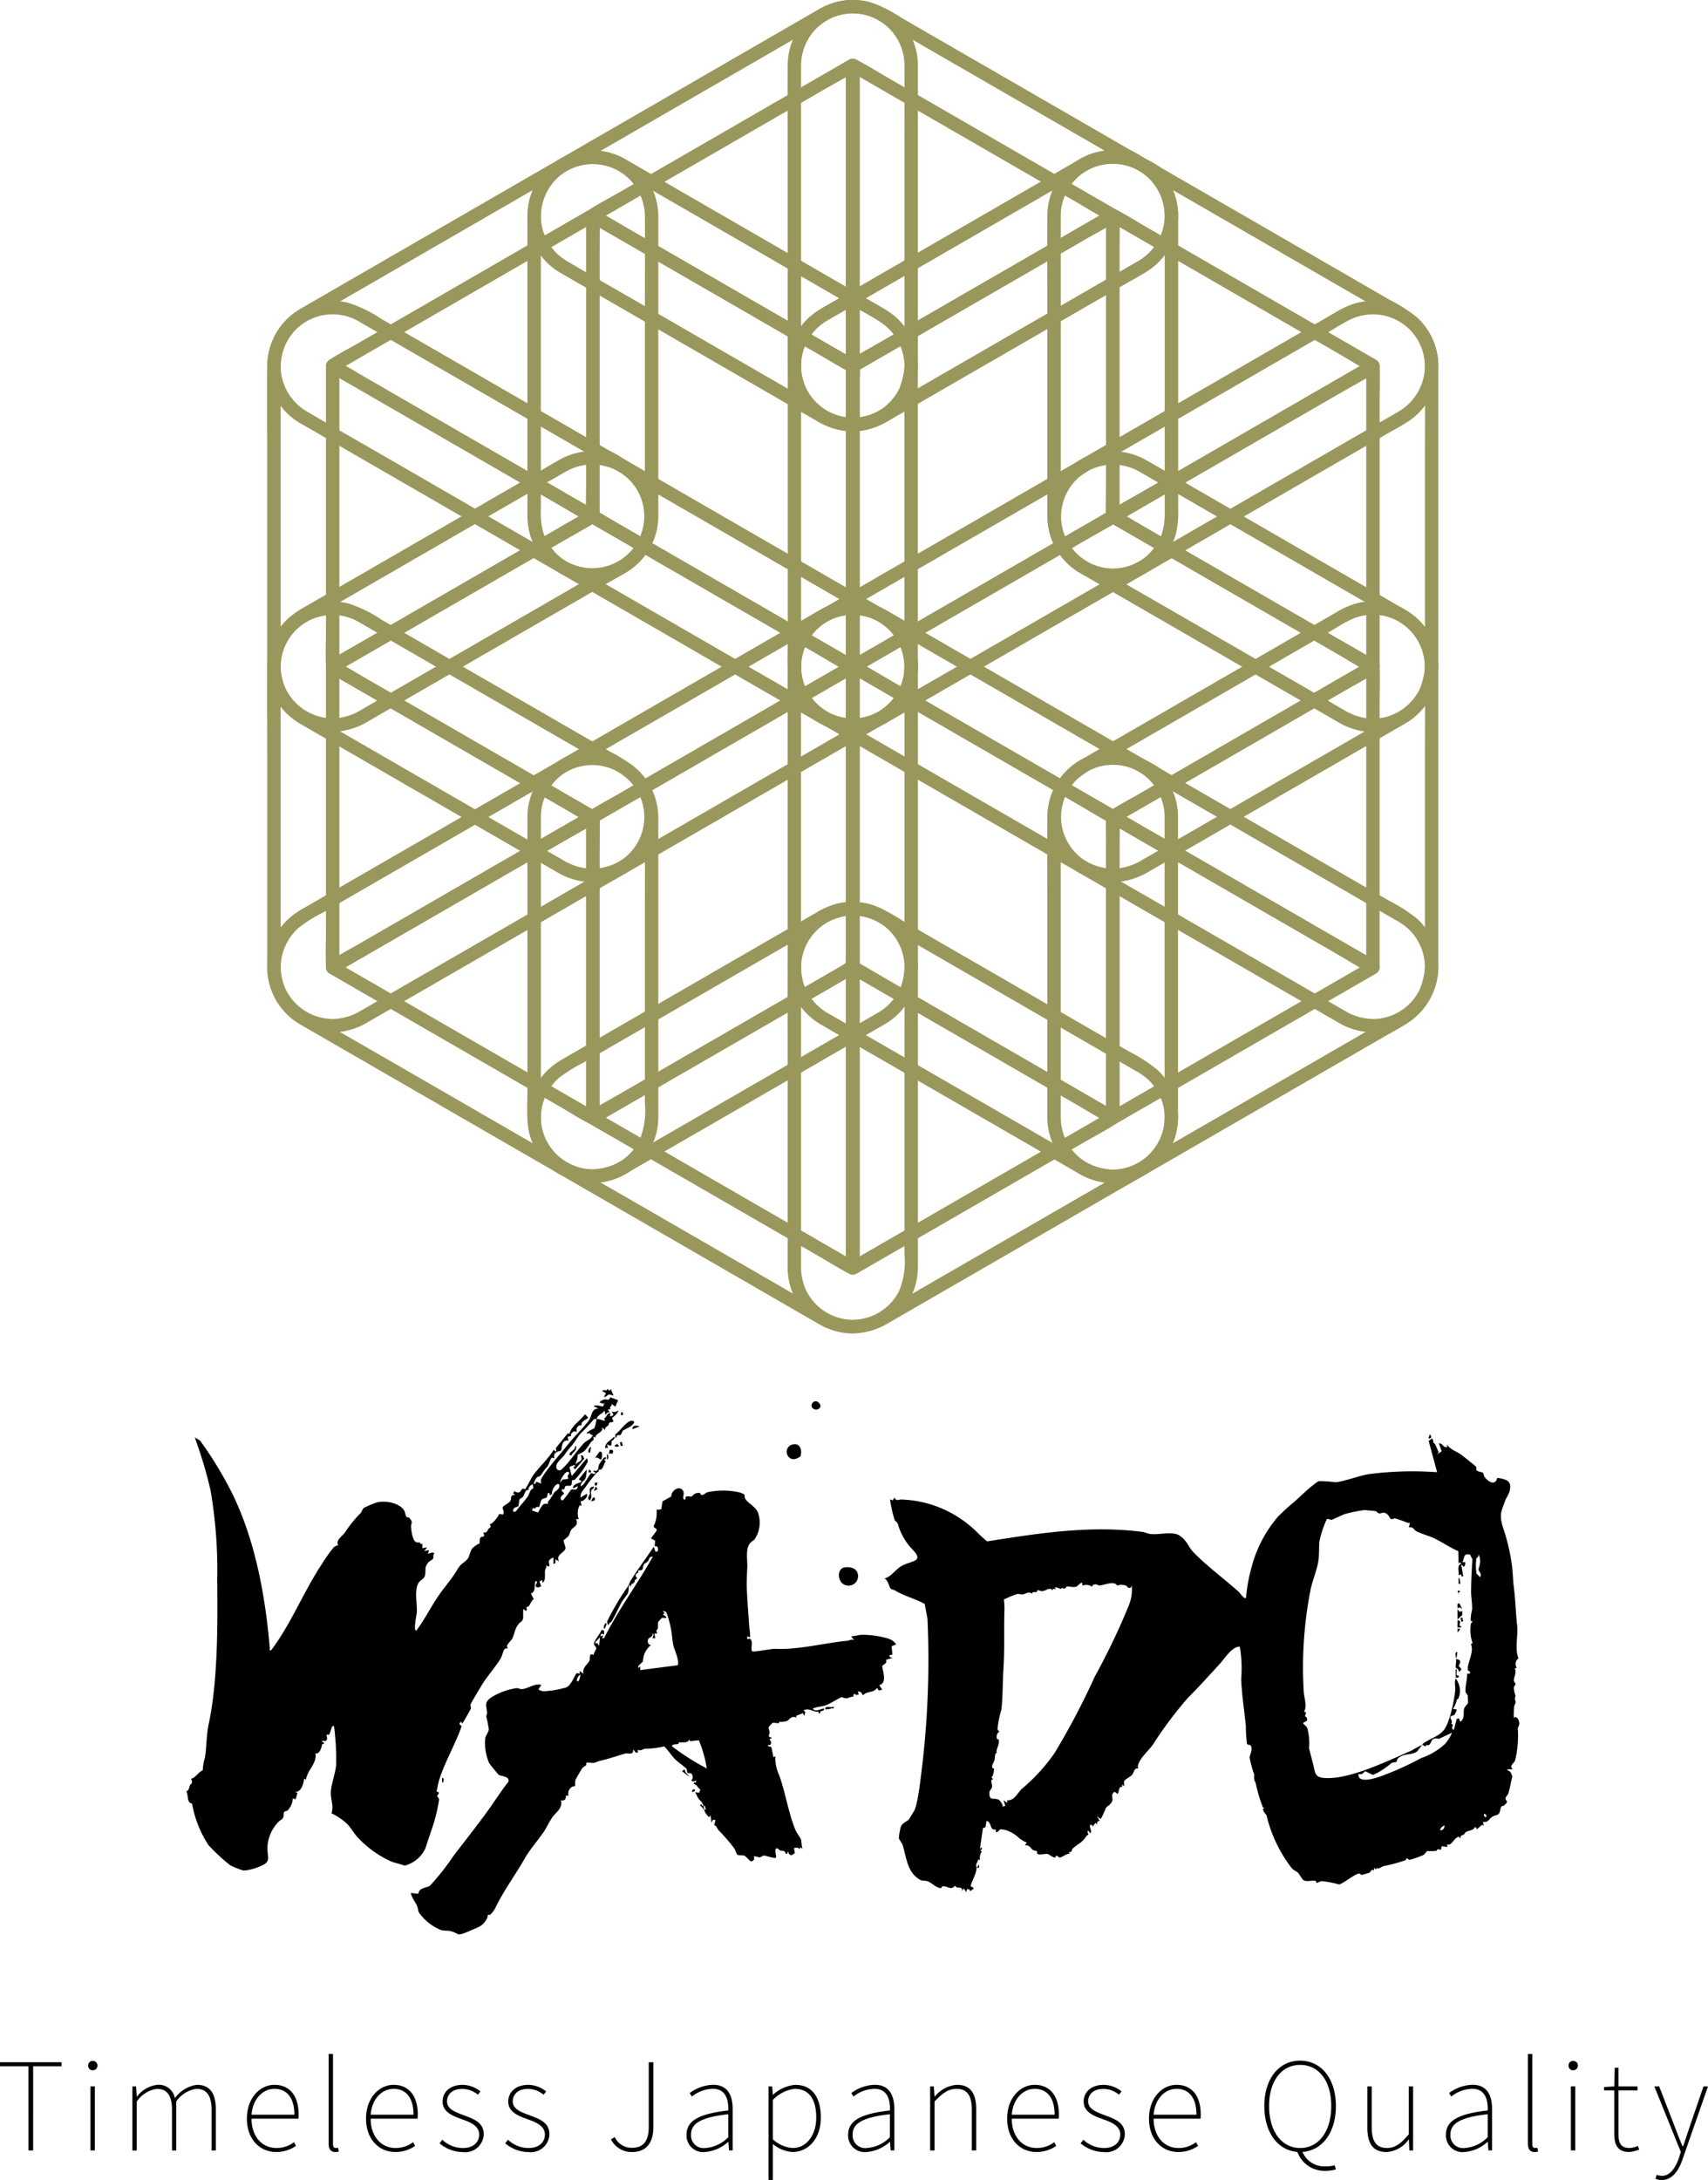 <svg id="グループ_514" data-name="グループ 514" xmlns="http://www.w3.org/2000/svg" xmlns:xlink="http://www.w3.org/1999/xlink" width="181.38" height="231.376" viewBox="0 0 181.38 231.376">
  <defs>
    <clipPath id="clip-path">
      <rect id="長方形_604" data-name="長方形 604" width="181.38" height="231.377" fill="none"/>
    </clipPath>
  </defs>
  <g id="グループ_512" data-name="グループ 512" clip-path="url(#clip-path)">
    <path id="パス_1704" data-name="パス 1704" d="M282.467,249.521a6.447,6.447,0,0,1-3.2-.993l-2.023-1.168-7.4-4.269-8.895-5.135-6.974-4.027-1.663-.96a5.693,5.693,0,0,1-2.695-3.244,7.588,7.588,0,0,1-.25-2.287v-29.35q0-.9,0-1.795a5.66,5.66,0,0,1,1.807-4.237,5.574,5.574,0,0,1,6.506-.676c.423.242.844.487,1.266.731l6.5,3.754,8.844,5.106,7.766,4.483,2.365,1.365a14.891,14.891,0,0,1,1.319.8,5.592,5.592,0,0,1,2.237,4.536c0,.541,0,1.082,0,1.623v29.43a9.253,9.253,0,0,1-.1,1.842,5.587,5.587,0,0,1-5.421,4.472.713.713,0,0,0,0,1.425,7.037,7.037,0,0,0,6.587-4.749,8.527,8.527,0,0,0,.357-2.789V217.1c0-1.655,0-3.309,0-4.964A7.015,7.015,0,0,0,287,206.8a11.572,11.572,0,0,0-1.751-1.155l-5.882-3.4-8.925-5.152-8.211-4.74c-1.285-.742-2.564-1.495-3.855-2.226a6.949,6.949,0,0,0-10.431,6.071c-.005,1.636,0,3.273,0,4.91v26.348a8.757,8.757,0,0,0,.319,2.7,7.136,7.136,0,0,0,3.282,4.009q2.3,1.332,4.608,2.66l8.5,4.907,8.748,5.05,5.24,3.025a7.734,7.734,0,0,0,3.822,1.132.713.713,0,0,0,0-1.425" transform="translate(-164.301 -125.385)" fill="#99975b"/>
    <path id="パス_1705" data-name="パス 1705" d="M293.951,224.267v30.627a11.663,11.663,0,0,0,0,1.256.548.548,0,0,1,0,.057l1.072-.615-2.733-1.578-6.6-3.812-7.954-4.592-6.879-3.971-2.279-1.315a11.431,11.431,0,0,0-1.076-.621.483.483,0,0,1-.05-.029l.353.615V209.662a11.711,11.711,0,0,0,0-1.256.557.557,0,0,1,0-.057l-1.072.615,2.734,1.578,6.6,3.812,7.954,4.592,6.879,3.971c1.115.644,2.215,1.337,3.355,1.937l.05.029a.713.713,0,0,0,.719-1.231l-2.733-1.578-6.6-3.812-7.954-4.592-6.879-3.971c-1.115-.644-2.215-1.337-3.355-1.937l-.05-.029a.72.72,0,0,0-1.072.615v27.993c0,1.292-.055,2.6,0,3.89,0,.019,0,.038,0,.057a.717.717,0,0,0,.353.615l2.734,1.578,6.6,3.812,7.954,4.592,6.879,3.971c1.115.644,2.215,1.337,3.355,1.937l.05.029a.719.719,0,0,0,1.072-.615V228.214c0-1.292.055-2.6,0-3.89,0-.019,0-.038,0-.057a.713.713,0,0,0-1.425,0" transform="translate(-176.498 -137.591)" fill="#99975b"/>
    <path id="パス_1706" data-name="パス 1706" d="M336.64,91.67a5.628,5.628,0,0,1-4.944-3.024,5.8,5.8,0,0,1-.6-2.706V55.186c0-.311,0-.621,0-.932A5.546,5.546,0,0,1,339,49.217c.313.15.612.334.913.508l10.063,5.81,13.076,7.549,3.594,2.075a7.2,7.2,0,0,1,1.312.9,5.566,5.566,0,0,1,1.708,5.139,5.676,5.676,0,0,1-2.685,3.807c-.252.148-.507.293-.76.439L362,77.883,348.639,85.6l-9.06,5.231a5.931,5.931,0,0,1-2.938.843.713.713,0,0,0,0,1.425,7.387,7.387,0,0,0,3.645-1.03l1.152-.665,4.882-2.819,13.851-8,5.443-3.142c.807-.466,1.649-.9,2.426-1.415a7.14,7.14,0,0,0,3.129-5.379,6.963,6.963,0,0,0-2.2-5.594,16.425,16.425,0,0,0-3-1.93L353.808,56.1l-12.054-6.96a12.269,12.269,0,0,0-3.748-1.735,6.963,6.963,0,0,0-8.338,6.842c-.023,3.2,0,6.4,0,9.6V85.01c0,.354,0,.708,0,1.063a7.013,7.013,0,0,0,1.392,4.224,7.087,7.087,0,0,0,5.581,2.8.713.713,0,0,0,0-1.425" transform="translate(-218.446 -31.332)" fill="#99975b"/>
    <path id="パス_1707" data-name="パス 1707" d="M375.744,82.366v.068l.353-.615-2.737,1.58-6.61,3.816-7.963,4.6L351.9,95.787,349.62,97.1a11.731,11.731,0,0,0-1.077.622.555.555,0,0,1-.05.029h.719l-.029-.016.353.615V67.744a10.892,10.892,0,0,0,0-1.241.547.547,0,0,1,0-.057l-.353.615.029-.016h-.719l2.737,1.58,6.61,3.816,7.963,4.6,6.886,3.976c1.117.645,2.218,1.338,3.359,1.939.017.009.033.019.05.029a.713.713,0,0,0,.719-1.231l-2.805-1.62-6.68-3.857-8.071-4.66L352.4,67.653c-1.051-.607-2.088-1.279-3.17-1.83a.768.768,0,0,0-.764.007.714.714,0,0,0-.353.615V94.427c0,1.286-.055,2.585,0,3.87,0,.019,0,.038,0,.057a.714.714,0,0,0,.353.615c.491.276.94-.095,1.354-.334l1.928-1.113,6.536-3.773,8.063-4.655,6.989-4.034c1.141-.659,2.321-1.276,3.434-1.983l.05-.029a.716.716,0,0,0,.353-.615v-.068a.713.713,0,0,0-1.425,0" transform="translate(-230.659 -43.553)" fill="#99975b"/>
    <path id="パス_1708" data-name="パス 1708" d="M254.84,107.631a5.588,5.588,0,0,1-5.47-4.743,11.357,11.357,0,0,1-.05-1.629V75.052c0-1.6,0-3.2,0-4.806a5.578,5.578,0,0,1,2.443-4.658c.376-.249.778-.463,1.168-.688l5.979-3.452,8.743-5.048,8.085-4.669c1.3-.749,2.591-1.505,3.893-2.248a5.576,5.576,0,0,1,6.673.852,5.677,5.677,0,0,1,1.629,4.1V85.6a7.223,7.223,0,0,1-.327,2.468,5.724,5.724,0,0,1-2.645,3.027l-4.76,2.747L271.784,98.7l-8.572,4.948-5.224,3.016a6.351,6.351,0,0,1-3.149.964.713.713,0,0,0,0,1.425A7.807,7.807,0,0,0,258.7,107.9l2.016-1.164,7.5-4.327,9.064-5.233,6.977-4.028q.765-.442,1.531-.884a7.082,7.082,0,0,0,3.342-4.287,9.44,9.44,0,0,0,.233-2.456v-29.7c0-.509,0-1.019,0-1.528a6.95,6.95,0,0,0-10.441-6.05c-.4.229-.8.462-1.2.693l-6.584,3.8-9.023,5.21-7.8,4.505-2.3,1.329a10.3,10.3,0,0,0-1.886,1.29,7.052,7.052,0,0,0-2.224,5.192c0,.566,0,1.133,0,1.7V99.148c0,1.753-.2,3.728.441,5.389a7.039,7.039,0,0,0,6.5,4.519.713.713,0,0,0,0-1.425" transform="translate(-164.247 -31.358)" fill="#99975b"/>
    <path id="パス_1709" data-name="パス 1709" d="M294,66.454V97.082a11.088,11.088,0,0,0,0,1.256.538.538,0,0,1,0,.057l.353-.615-2.734,1.578-6.6,3.812-7.954,4.592-6.879,3.971-2.279,1.316a12.313,12.313,0,0,0-1.076.621.565.565,0,0,1-.05.029l1.072.615V83.687a11.1,11.1,0,0,0,0-1.256.439.439,0,0,1,0-.057l-.353.615,2.734-1.578,6.6-3.812,7.954-4.592,6.879-3.972c1.115-.644,2.268-1.247,3.355-1.937.016-.01.033-.019.05-.029a.713.713,0,0,0-.719-1.231l-2.78,1.6-6.626,3.826L276.917,75.9l-6.862,3.962c-1.079.623-2.205,1.2-3.252,1.878-.431.279-.381.676-.381,1.105v31.467a.719.719,0,0,0,1.072.615l2.734-1.578,6.6-3.812,7.954-4.592,6.879-3.971c1.115-.643,2.268-1.247,3.355-1.937l.05-.029a.716.716,0,0,0,.353-.615V70.4c0-1.292.055-2.6,0-3.89,0-.019,0-.038,0-.057a.713.713,0,0,0-1.425,0" transform="translate(-176.542 -43.561)" fill="#99975b"/>
    <path id="パス_1710" data-name="パス 1710" d="M254.875,44.341a5.593,5.593,0,0,1-5.035-3.249,5.893,5.893,0,0,1-.485-2.5V7.851c0-.294,0-.589,0-.883A5.518,5.518,0,0,1,257.5,2.093c.226.123.447.256.669.384l10.1,5.832,13.043,7.53,3.555,2.052a7.017,7.017,0,0,1,1.383.975,5.559,5.559,0,0,1,1.593,5.173,5.635,5.635,0,0,1-2.662,3.657c-.26.152-.523.3-.784.452l-4.191,2.419-13.344,7.705L257.813,43.5a5.929,5.929,0,0,1-2.938.843.713.713,0,0,0,0,1.425,7.388,7.388,0,0,0,3.644-1.03l1.151-.665,4.876-2.816,13.836-7.989,5.437-3.139c.772-.446,1.565-.867,2.319-1.345a7.084,7.084,0,0,0,3.222-5.289,6.958,6.958,0,0,0-2.1-5.634,15.4,15.4,0,0,0-3.045-1.991L272.1,8.875l-12.04-6.95A13.833,13.833,0,0,0,256.522.2a6.945,6.945,0,0,0-8.591,6.761c-.025,3.157,0,6.315,0,9.472V37.627c0,.373,0,.747,0,1.12a6.95,6.95,0,0,0,6.945,7.019.713.713,0,0,0,0-1.425" transform="translate(-164.283 -0.008)" fill="#99975b"/>
    <path id="パス_1711" data-name="パス 1711" d="M293.952,35.1v.034l.353-.615L291.572,36.1l-6.6,3.812L277.015,44.5l-6.879,3.972-2.279,1.316a12.232,12.232,0,0,0-1.076.621.569.569,0,0,1-.05.029l1.072.615V20.482a12.191,12.191,0,0,0,0-1.244.553.553,0,0,1,0-.057l-1.072.615,2.734,1.578,6.6,3.812,7.954,4.592,6.879,3.971c1.115.644,2.215,1.337,3.355,1.937.017.009.033.019.05.029a.713.713,0,0,0,.719-1.231l-2.734-1.578-6.6-3.812L277.734,24.5l-6.879-3.971c-1.115-.644-2.215-1.337-3.354-1.937-.017-.009-.033-.019-.05-.029a.72.72,0,0,0-1.072.615V47.118c0,1.289-.053,2.59,0,3.878,0,.019,0,.038,0,.057a.72.72,0,0,0,1.072.615l2.8-1.618,6.673-3.853,8.062-4.655,6.854-3.957c1.049-.606,2.153-1.163,3.166-1.828a.758.758,0,0,0,.369-.659.713.713,0,0,0-1.425,0" transform="translate(-176.499 -12.24)" fill="#99975b"/>
    <path id="パス_1712" data-name="パス 1712" d="M91.049,233.57a5.6,5.6,0,0,1-5.035-3.25,5.892,5.892,0,0,1-.485-2.5V197.113c0-.294,0-.588,0-.882a5.518,5.518,0,0,1,8.144-4.875c.226.123.447.256.669.384l10.1,5.832,13.043,7.53,3.555,2.053a7.006,7.006,0,0,1,1.383.976,5.518,5.518,0,0,1-1.069,8.8c-.26.153-.523.3-.784.452l-4.191,2.419-13.344,7.7-9.051,5.225a5.928,5.928,0,0,1-2.938.843.713.713,0,0,0,0,1.425,7.389,7.389,0,0,0,3.644-1.03l1.151-.665,4.876-2.815,13.837-7.988,5.437-3.139c.772-.446,1.565-.868,2.319-1.344a7.034,7.034,0,0,0,3.222-5.258,6.957,6.957,0,0,0-2.1-5.633,15.385,15.385,0,0,0-3.045-1.992l-12.113-6.993-12.04-6.951a13.837,13.837,0,0,0-3.54-1.722,6.945,6.945,0,0,0-8.591,6.761c-.025,3.154,0,6.308,0,9.462v21.169c0,.373,0,.746,0,1.119A6.951,6.951,0,0,0,91.049,235a.713.713,0,0,0,0-1.425" transform="translate(-55.724 -125.423)" fill="#99975b"/>
    <path id="パス_1713" data-name="パス 1713" d="M130.481,223.748l-2.734,1.578-6.6,3.812-7.954,4.592-6.879,3.971-2.279,1.316a12.253,12.253,0,0,0-1.076.621.56.56,0,0,1-.05.029l1.072.615V209.743a12.2,12.2,0,0,0,0-1.242.538.538,0,0,1,0-.057l-1.072.615,2.734,1.579,6.6,3.812,7.954,4.592,6.879,3.972c1.115.644,2.215,1.337,3.355,1.937l.05.029a.713.713,0,0,0,.719-1.231l-2.734-1.578-6.6-3.812-7.954-4.592-6.879-3.972c-1.115-.644-2.215-1.337-3.355-1.937l-.05-.029a.719.719,0,0,0-1.072.615v27.907c0,1.287-.053,2.587,0,3.874,0,.019,0,.038,0,.057a.72.72,0,0,0,1.072.615l2.734-1.578,6.6-3.812,7.954-4.592,6.879-3.971c1.115-.644,2.268-1.247,3.355-1.937.016-.01.033-.019.05-.029a.713.713,0,0,0-.719-1.231" transform="translate(-67.942 -137.654)" fill="#99975b"/>
    <path id="パス_1714" data-name="パス 1714" d="M254.875,328.185a5.594,5.594,0,0,1-5.035-3.25,5.893,5.893,0,0,1-.485-2.5V291.7c0-.294,0-.588,0-.883a5.518,5.518,0,0,1,8.144-4.875c.226.123.447.256.669.384l10.1,5.832,13.043,7.53,3.555,2.052a7.016,7.016,0,0,1,1.383.975,5.559,5.559,0,0,1,1.593,5.173,5.632,5.632,0,0,1-2.662,3.657c-.26.153-.523.3-.784.452l-4.191,2.419-13.344,7.7-9.051,5.225a5.929,5.929,0,0,1-2.938.843.713.713,0,0,0,0,1.425,7.389,7.389,0,0,0,3.644-1.03l1.151-.664,4.876-2.815,13.836-7.987,5.437-3.139c.772-.446,1.565-.867,2.319-1.344a7.083,7.083,0,0,0,3.222-5.291,6.958,6.958,0,0,0-2.1-5.635,15.413,15.413,0,0,0-3.045-1.991L272.1,292.721l-12.04-6.95a13.842,13.842,0,0,0-3.54-1.722,6.945,6.945,0,0,0-8.591,6.761c-.025,3.157,0,6.315,0,9.471v21.19c0,.373,0,.746,0,1.12a6.951,6.951,0,0,0,6.945,7.019.713.713,0,0,0,0-1.425" transform="translate(-164.283 -188.098)" fill="#99975b"/>
    <path id="パス_1715" data-name="パス 1715" d="M293.952,318.946v.034l.353-.615-2.734,1.578-6.6,3.812-7.954,4.592-6.879,3.971-2.279,1.315a12.2,12.2,0,0,0-1.076.621c-.015.011-.033.019-.05.029l1.072.615v-30.57a12.191,12.191,0,0,0,0-1.244.555.555,0,0,1,0-.057l-1.072.615,2.734,1.578,6.6,3.812,7.954,4.592L290.9,317.6c1.115.644,2.215,1.337,3.355,1.937.017.009.033.019.05.029a.713.713,0,0,0,.719-1.231l-2.734-1.578-6.6-3.812-7.954-4.592-6.879-3.971c-1.115-.644-2.215-1.337-3.354-1.937l-.05-.029a.72.72,0,0,0-1.072.615v27.936c0,1.289-.053,2.59,0,3.878,0,.019,0,.038,0,.057a.719.719,0,0,0,1.072.615l2.734-1.578,6.6-3.811,7.954-4.592,6.879-3.971c1.115-.643,2.268-1.247,3.355-1.937l.05-.029a.716.716,0,0,0,.353-.615v-.034a.713.713,0,0,0-1.425,0" transform="translate(-176.499 -200.33)" fill="#99975b"/>
    <path id="パス_1716" data-name="パス 1716" d="M336.642,280.833a5.635,5.635,0,0,1-4.966-3.064,5.794,5.794,0,0,1-.584-2.667V244.351c0-.308,0-.617,0-.926a5.548,5.548,0,0,1,8.04-4.98c.265.136.521.293.78.442l10.063,5.81,13.075,7.549,3.594,2.075a7.223,7.223,0,0,1,1.312.9,5.57,5.57,0,0,1,1.682,5.261,5.67,5.67,0,0,1-2.66,3.687c-.252.148-.507.293-.76.439L362,267.048,348.64,274.76l-9.06,5.231a5.931,5.931,0,0,1-2.938.843.713.713,0,0,0,0,1.425,7.387,7.387,0,0,0,3.644-1.03l1.152-.665,4.882-2.818,13.85-8,5.443-3.142c.807-.466,1.649-.9,2.426-1.414a7.146,7.146,0,0,0,3.129-5.381,6.964,6.964,0,0,0-2.2-5.595,16.447,16.447,0,0,0-3-1.93l-12.161-7.021-12.054-6.96a12.267,12.267,0,0,0-3.747-1.735,6.966,6.966,0,0,0-8.339,6.844c-.023,3.2,0,6.4,0,9.6v21.158c0,.356,0,.712,0,1.067a7.012,7.012,0,0,0,1.355,4.171,7.1,7.1,0,0,0,5.62,2.847.713.713,0,0,0,0-1.425" transform="translate(-218.446 -156.68)" fill="#99975b"/>
    <path id="パス_1717" data-name="パス 1717" d="M375.761,271.561v.07l.353-.615-2.736,1.58-6.609,3.816-7.962,4.6-6.886,3.976-2.281,1.317a11.41,11.41,0,0,0-1.077.622c-.015.011-.033.019-.049.029l.36-.1h0l.36.1-.029-.018.353.615V256.941a10.886,10.886,0,0,0,0-1.241.528.528,0,0,1,0-.057l-.353.615.029-.018-.36.1h0l-.36-.1,2.736,1.58,6.61,3.816,7.962,4.6,6.886,3.976c1.116.645,2.217,1.338,3.358,1.939l.049.029a.713.713,0,0,0,.719-1.231l-5.894-3.4L359.1,260.709l-9.008-5.2c-.26-.15-.516-.308-.78-.45a.757.757,0,0,0-1.184.635c-.036.821,0,1.651,0,2.473V286.9c0,.21-.012.425,0,.634.043.736.743.852,1.259.554l7.327-4.23,11.971-6.912,7.845-4.53c.351-.2.656-.36.656-.86a.713.713,0,0,0-1.425,0" transform="translate(-230.676 -168.934)" fill="#99975b"/>
    <path id="パス_1718" data-name="パス 1718" d="M364.334,233.5a5.986,5.986,0,0,1-2.966-.859l-1.18-.681-4.752-2.744-13.514-7.8c-2.643-1.526-5.3-3.033-7.931-4.579a5.623,5.623,0,0,1-2.7-3.865,5.559,5.559,0,0,1,1.823-5.093,15.874,15.874,0,0,1,2.615-1.625l11.795-6.81,12.032-6.947c.8-.462,1.591-.979,2.425-1.381a5.522,5.522,0,0,1,7.875,5.024c.022,3.1,0,6.2,0,9.3v21.055a8.288,8.288,0,0,1-.592,3.976,5.59,5.59,0,0,1-4.928,3.03.713.713,0,0,0,0,1.425,7.034,7.034,0,0,0,6.945-7.039c0-1.139,0-2.278,0-3.417v-27.52c0-.278,0-.556,0-.834a6.945,6.945,0,0,0-8.877-6.678,8.672,8.672,0,0,0-1.9.863l-10.009,5.779-13.341,7.7-3.593,2.075a8.091,8.091,0,0,0-1.812,1.352,6.954,6.954,0,0,0,1.455,10.816c.211.125.425.246.637.368l4.077,2.354,13.561,7.83q4.618,2.666,9.236,5.333a7.359,7.359,0,0,0,3.62,1.015.713.713,0,0,0,0-1.425" transform="translate(-218.536 -125.35)" fill="#99975b"/>
    <path id="パス_1719" data-name="パス 1719" d="M375.864,208.329V238.9a12.235,12.235,0,0,0,0,1.244.562.562,0,0,1,0,.057l1.072-.615-2.736-1.58-6.609-3.816-7.962-4.6-6.886-3.976-2.281-1.317a12.189,12.189,0,0,0-1.077-.622.557.557,0,0,1-.05-.029v1.231l2.736-1.58,6.61-3.816,7.962-4.6,6.886-3.976c1.116-.644,2.27-1.248,3.358-1.939l.049-.029a.713.713,0,0,0-.719-1.231l-2.736,1.58-6.61,3.816-7.962,4.6-6.886,3.975c-1.116.644-2.27,1.248-3.358,1.939l-.05.029a.72.72,0,0,0,0,1.231l2.736,1.58,6.609,3.816,7.962,4.6,6.886,3.976c1.116.645,2.217,1.338,3.358,1.939l.05.029a.719.719,0,0,0,1.072-.615V212.264c0-1.289.053-2.59,0-3.878,0-.019,0-.038,0-.057a.713.713,0,0,0-1.425,0" transform="translate(-230.779 -137.574)" fill="#99975b"/>
    <path id="パス_1720" data-name="パス 1720" d="M200.567,44.368a5.984,5.984,0,0,1-2.965-.859l-1.178-.68-4.809-2.776-13.505-7.8c-2.62-1.512-5.252-3-7.859-4.538a5.624,5.624,0,0,1-2.7-3.863,5.682,5.682,0,0,1,1.823-5.154,15.608,15.608,0,0,1,2.651-1.652l11.818-6.824L195.828,3.3c.787-.454,1.563-.96,2.382-1.356a5.521,5.521,0,0,1,7.875,5.029c.021,3.118,0,6.238,0,9.356V37.365a8.278,8.278,0,0,1-.592,3.973,5.591,5.591,0,0,1-4.928,3.03.713.713,0,0,0,0,1.425,7.034,7.034,0,0,0,6.945-7.039c0-1.137,0-2.273,0-3.41V7.779c0-.276,0-.553,0-.829A6.945,6.945,0,0,0,198.777.229a8.439,8.439,0,0,0-2.041.9l-9.928,5.733L173.41,14.6l-3.59,2.073a8.007,8.007,0,0,0-1.725,1.274A7.116,7.116,0,0,0,166.11,23.8a7,7,0,0,0,3.3,5.077c.227.138.46.267.69.4l4.073,2.352L187.72,39.45q4.613,2.664,9.227,5.327a7.358,7.358,0,0,0,3.62,1.015.713.713,0,0,0,0-1.425" transform="translate(-110.035 0)" fill="#99975b"/>
    <path id="パス_1721" data-name="パス 1721" d="M212.093,19.162v30.61a11.544,11.544,0,0,0,0,1.241.553.553,0,0,1,0,.057l1.072-.615-2.734-1.578-6.6-3.812-7.954-4.592L189,36.5l-2.279-1.316a11.535,11.535,0,0,0-1.076-.621c-.017-.008-.033-.02-.05-.029l.353.615v-.068l-.353.615,2.734-1.578,6.6-3.812,7.954-4.592,6.879-3.972c1.115-.644,2.268-1.247,3.355-1.937.016-.01.033-.019.05-.029a.713.713,0,0,0-.719-1.231l-2.8,1.618-6.673,3.853-8.027,4.634-6.865,3.964c-1.057.61-2.166,1.172-3.188,1.841a.777.777,0,0,0,0,1.322c.1.065.21.121.314.181l1.645.95,6.191,3.574,8.01,4.625,7.231,4.175,3.971,2.292.188.109a.719.719,0,0,0,1.072-.615V23.089c0-1.286.055-2.585,0-3.87,0-.019,0-.038,0-.057a.713.713,0,0,0-1.425,0" transform="translate(-122.274 -12.223)" fill="#99975b"/>
    <path id="パス_1722" data-name="パス 1722" d="M200.552,107.711a6.429,6.429,0,0,1-3.188-.987l-2.033-1.174-7.4-4.27-8.895-5.136-6.955-4.016-1.675-.967a5.7,5.7,0,0,1-2.683-3.19,7.524,7.524,0,0,1-.269-2.346V56.292q0-.889,0-1.777a5.663,5.663,0,0,1,1.807-4.238,5.574,5.574,0,0,1,6.506-.675c.418.239.833.481,1.25.722l6.486,3.745,8.877,5.126,7.742,4.47c1.212.7,2.511,1.334,3.657,2.142a5.581,5.581,0,0,1,2.288,4.567c0,.544,0,1.088,0,1.631V101.41a9.237,9.237,0,0,1-.1,1.829,5.586,5.586,0,0,1-5.421,4.472.713.713,0,0,0,0,1.425,7.036,7.036,0,0,0,6.587-4.749,8.53,8.53,0,0,0,.358-2.79V75.3c0-1.648,0-3.3,0-4.943a7.013,7.013,0,0,0-2.456-5.37,11.914,11.914,0,0,0-1.715-1.123l-5.9-3.408-8.893-5.135-8.237-4.756c-1.276-.737-2.547-1.484-3.829-2.211a6.948,6.948,0,0,0-10.431,6.072c-.005,1.64,0,3.28,0,4.92V85.665a8.643,8.643,0,0,0,.338,2.745,7.14,7.14,0,0,0,3.263,3.951q2.316,1.341,4.636,2.677l8.508,4.912,8.711,5.03,5.249,3.03a7.716,7.716,0,0,0,3.813,1.127.713.713,0,0,0,0-1.425" transform="translate(-110.02 -31.436)" fill="#99975b"/>
    <path id="パス_1723" data-name="パス 1723" d="M212.033,82.488V113.1a11.524,11.524,0,0,0,0,1.241.562.562,0,0,1,0,.057l1.072-.615-2.734-1.578-6.6-3.812-7.954-4.592-6.879-3.972-2.279-1.316a11.53,11.53,0,0,0-1.076-.621.537.537,0,0,1-.05-.029l.353.615V67.867a11.532,11.532,0,0,0,0-1.241.527.527,0,0,1,0-.057l-1.072.615,2.734,1.578,6.6,3.812,7.954,4.592,6.879,3.972c1.115.644,2.215,1.337,3.355,1.937l.05.029a.713.713,0,0,0,.719-1.231l-2.734-1.578-6.6-3.812-7.954-4.592-6.879-3.972c-1.115-.644-2.215-1.337-3.355-1.937-.017-.009-.033-.019-.05-.029a.719.719,0,0,0-1.072.615V94.636c0,1.261-.058,2.539,0,3.8.024.512.366.665.736.878l1.68.97,6.245,3.606,7.947,4.588,7.187,4.149,3.95,2.281.182.1a.719.719,0,0,0,1.072-.615V86.416c0-1.286.055-2.585,0-3.87,0-.019,0-.038,0-.057a.713.713,0,0,0-1.425,0" transform="translate(-122.214 -43.641)" fill="#99975b"/>
    <path id="パス_1724" data-name="パス 1724" d="M172.926,249.475a5.589,5.589,0,0,1-5.466-4.715,11.113,11.113,0,0,1-.054-1.659V216.908c0-1.6,0-3.193,0-4.79a5.58,5.58,0,0,1,2.548-4.722c.35-.222.717-.42,1.076-.627L177,203.325l8.779-5.068,8.076-4.663c1.289-.744,2.574-1.5,3.867-2.233a5.576,5.576,0,0,1,6.673.852,5.672,5.672,0,0,1,1.629,4.1V201.6q0,4.822,0,9.644,0,4.966,0,9.932v6.282a7.18,7.18,0,0,1-.347,2.514,5.736,5.736,0,0,1-2.639,2.978L198.26,235.7l-8.389,4.843-8.572,4.949-5.224,3.016a6.352,6.352,0,0,1-3.149.964.713.713,0,0,0,0,1.425,7.806,7.806,0,0,0,3.859-1.153l2.016-1.164,7.5-4.327,9.065-5.233L202.322,235l1.544-.892a7.1,7.1,0,0,0,3.314-4.172,9.166,9.166,0,0,0,.266-2.562q0-1.287,0-2.574,0-4.46,0-8.92,0-5.221,0-10.441,0-3.876,0-7.753c0-.5,0-1.008,0-1.512A6.95,6.95,0,0,0,197,190.128c-.4.229-.8.462-1.2.693l-6.584,3.8-8.987,5.189-7.838,4.526-2.29,1.322a10.548,10.548,0,0,0-1.852,1.256,7.044,7.044,0,0,0-2.27,5.228c0,.556,0,1.112,0,1.667v27.175c0,1.778-.2,3.772.463,5.453a7.038,7.038,0,0,0,6.482,4.462.713.713,0,0,0,0-1.425" transform="translate(-109.968 -125.373)" fill="#99975b"/>
    <path id="パス_1725" data-name="パス 1725" d="M212.084,208.337v30.61a11.214,11.214,0,0,0,0,1.241.554.554,0,0,1,0,.057l.712-.712a2.486,2.486,0,0,0-1.027.481l-1.955,1.128-6.577,3.8-7.986,4.611-6.96,4.018L186,254.889a12.425,12.425,0,0,0-1.092.63c-.015.011-.033.019-.05.029l1.072.615V225.555a10.95,10.95,0,0,0,0-1.241.458.458,0,0,1,0-.057l-.353.615,2.734-1.578,6.6-3.812,7.954-4.592,6.879-3.972,2.279-1.316a11.414,11.414,0,0,0,1.076-.621.557.557,0,0,1,.05-.029l-.36.1h0a.713.713,0,0,0,0-1.425,2.525,2.525,0,0,0-1.039.488l-1.965,1.134-6.59,3.8-8.022,4.632-6.939,4.007c-1.109.64-2.261,1.238-3.34,1.928-.428.273-.393.645-.393,1.069v31.476a.719.719,0,0,0,1.072.615l2.734-1.578,6.6-3.811,7.954-4.592,6.879-3.971,2.279-1.316a11.4,11.4,0,0,0,1.076-.621.535.535,0,0,1,.05-.028l-.36.1h0a.723.723,0,0,0,.712-.712V212.264c0-1.286.055-2.585,0-3.87,0-.019,0-.039,0-.057a.713.713,0,0,0-1.425,0" transform="translate(-122.264 -137.581)" fill="#99975b"/>
    <path id="パス_1726" data-name="パス 1726" d="M200.568,328.117a5.984,5.984,0,0,1-2.965-.859l-1.179-.68-4.809-2.777L178.109,316c-2.62-1.512-5.252-3-7.86-4.538a5.623,5.623,0,0,1-2.7-3.863,5.684,5.684,0,0,1,1.823-5.156,15.584,15.584,0,0,1,2.652-1.652l11.818-6.823,11.987-6.92c.786-.454,1.564-.96,2.382-1.356a5.521,5.521,0,0,1,7.876,5.029c.021,3.118,0,6.237,0,9.355q0,7.791,0,15.582v5.45a8.28,8.28,0,0,1-.592,3.972,5.591,5.591,0,0,1-4.928,3.031.713.713,0,0,0,0,1.425,7.034,7.034,0,0,0,6.945-7.039c0-1.137,0-2.273,0-3.41q0-7.526,0-15.051,0-6.256,0-12.512c0-.276,0-.553,0-.829a6.945,6.945,0,0,0-8.734-6.721,8.425,8.425,0,0,0-2.041.9l-9.928,5.732-13.4,7.735-3.59,2.073A8.011,8.011,0,0,0,168.1,301.7a7.12,7.12,0,0,0-1.985,5.852,7,7,0,0,0,3.3,5.077c.227.138.46.267.691.4l4.073,2.352,13.548,7.822q4.613,2.664,9.227,5.327a7.36,7.36,0,0,0,3.62,1.015.713.713,0,0,0,0-1.425" transform="translate(-110.035 -188.027)" fill="#99975b"/>
    <path id="パス_1727" data-name="パス 1727" d="M212.085,302.921v30.608a11.54,11.54,0,0,0,0,1.241.537.537,0,0,1,0,.057l1.072-.615-2.734-1.579-6.6-3.812-7.954-4.592-6.879-3.972-2.279-1.316a11.467,11.467,0,0,0-1.076-.621c-.017-.008-.033-.019-.05-.029l.353.615v-.068l-.353.615,2.734-1.578,6.6-3.812,7.954-4.592,6.879-3.971,2.279-1.316a11.392,11.392,0,0,0,1.076-.621.563.563,0,0,1,.05-.029l-.36.1h0a.713.713,0,0,0,0-1.425,2.491,2.491,0,0,0-1.027.481l-1.955,1.129-6.577,3.8-7.986,4.61-6.96,4.018c-1.123.648-2.285,1.256-3.38,1.951l-.05.029a.717.717,0,0,0-.353.615v.068a.717.717,0,0,0,.353.615L187.6,321.1l6.6,3.813,7.955,4.592,6.879,3.972c1.115.644,2.215,1.337,3.355,1.937l.05.029a.719.719,0,0,0,1.072-.615V306.847c0-1.286.055-2.585,0-3.869,0-.019,0-.039,0-.057a.713.713,0,0,0-1.425,0" transform="translate(-122.265 -200.257)" fill="#99975b"/>
    <path id="パス_1728" data-name="パス 1728" d="M118.634,91.64a5.931,5.931,0,0,1-2.945-.841l-1.178-.68-4.747-2.741-13.5-7.8c-2.64-1.524-5.293-3.03-7.922-4.574a5.624,5.624,0,0,1-2.7-3.865,5.682,5.682,0,0,1,1.823-5.154,15.37,15.37,0,0,1,2.614-1.63l11.783-6.8,12.02-6.94c.8-.462,1.59-.978,2.423-1.379a5.566,5.566,0,0,1,6.151.982,5.652,5.652,0,0,1,1.784,4.075c.023,3.1,0,6.2,0,9.292V84.618a8.266,8.266,0,0,1-.6,3.986,5.654,5.654,0,0,1-5,3.036.713.713,0,0,0,0,1.425,6.972,6.972,0,0,0,7.025-7.056c0-1.138,0-2.276,0-3.414V55.1c0-.278,0-.556,0-.833a7.024,7.024,0,0,0-8.936-6.712,8.654,8.654,0,0,0-1.9.863l-10,5.774L91.5,61.89l-3.59,2.073A7.887,7.887,0,0,0,86.1,65.326a7.122,7.122,0,0,0-1.9,5.762A7.006,7.006,0,0,0,87.551,76.2c.211.126.424.246.637.368l4.073,2.352,13.547,7.822q4.614,2.664,9.227,5.328a7.3,7.3,0,0,0,3.6,1,.713.713,0,0,0,0-1.425" transform="translate(-55.756 -31.335)" fill="#99975b"/>
    <path id="パス_1729" data-name="パス 1729" d="M130.241,66.535v30.54a11.667,11.667,0,0,0,0,1.243.538.538,0,0,1,0,.057l.353-.615-.059.034h.719l-2.734-1.578-6.6-3.812-7.954-4.592-6.879-3.972-2.279-1.316a11.577,11.577,0,0,0-1.076-.621.477.477,0,0,1-.05-.029l.353.615v-.068l-.353.615,2.734-1.578,6.6-3.812,7.954-4.592,6.879-3.972,2.279-1.316a11.76,11.76,0,0,0,1.076-.621.552.552,0,0,1,.05-.029h-.719l.059.034a.713.713,0,0,0,.719-1.231c-.518-.3-.958.07-1.4.323l-1.958,1.13L121.3,71.216l-8.093,4.673-6.992,4.037c-1.073.619-2.2,1.191-3.236,1.868a.776.776,0,0,0,0,1.324c.1.067.216.124.323.187l1.676.968,6.32,3.648,8.093,4.673,7.22,4.169c1.266.731,2.522,1.489,3.8,2.2a.838.838,0,0,0,.894.033.716.716,0,0,0,.353-.615V70.466c0-1.287.053-2.588,0-3.874,0-.019,0-.038,0-.057a.713.713,0,0,0-1.425,0" transform="translate(-67.996 -43.608)" fill="#99975b"/>
    <path id="パス_1730" data-name="パス 1730" d="M91.049,138.986a5.594,5.594,0,0,1-5.035-3.25,5.892,5.892,0,0,1-.485-2.5V102.526c0-.294,0-.588,0-.882a5.518,5.518,0,0,1,8.144-4.875c.226.123.447.256.669.385l10.1,5.833,13.043,7.531,3.555,2.053a7,7,0,0,1,1.383.975,5.518,5.518,0,0,1-1.069,8.8c-.26.153-.523.3-.784.452l-4.191,2.419-13.344,7.7-9.051,5.225a5.929,5.929,0,0,1-2.938.843.713.713,0,0,0,0,1.425,7.388,7.388,0,0,0,3.644-1.03l1.151-.665,4.876-2.816,13.837-7.989,5.437-3.139c.772-.446,1.565-.868,2.319-1.345a7.038,7.038,0,0,0,3.222-5.257,6.959,6.959,0,0,0-2.1-5.634,15.416,15.416,0,0,0-3.045-1.992l-12.113-6.994L96.235,96.6a13.833,13.833,0,0,0-3.54-1.722A6.944,6.944,0,0,0,84.1,101.64c-.025,3.154,0,6.309,0,9.463v21.17c0,.373,0,.746,0,1.119a6.951,6.951,0,0,0,6.945,7.019.713.713,0,0,0,0-1.425" transform="translate(-55.724 -62.745)" fill="#99975b"/>
    <path id="パス_1731" data-name="パス 1731" d="M130.481,129.165l-2.734,1.578-6.6,3.812-7.954,4.592-6.879,3.972-2.279,1.316a12.311,12.311,0,0,0-1.076.621.56.56,0,0,1-.05.029l1.072.615V115.16a12.209,12.209,0,0,0,0-1.243.539.539,0,0,1,0-.057l-1.072.615,2.734,1.578,6.6,3.812,7.954,4.592,6.879,3.972c1.115.644,2.215,1.337,3.355,1.937.017.009.033.019.05.029a.713.713,0,0,0,.719-1.231l-2.734-1.578-6.6-3.812-7.954-4.592-6.879-3.972c-1.115-.644-2.215-1.337-3.355-1.937l-.05-.029a.719.719,0,0,0-1.072.615v27.909c0,1.287-.053,2.588,0,3.874,0,.019,0,.038,0,.057a.719.719,0,0,0,1.072.615l2.734-1.578,6.6-3.812,7.954-4.592,6.879-3.972c1.115-.643,2.268-1.247,3.355-1.937.016-.01.033-.019.05-.029a.713.713,0,0,0-.719-1.231" transform="translate(-67.942 -74.979)" fill="#99975b"/>
    <path id="パス_1732" data-name="パス 1732" d="M118.634,280.807a5.934,5.934,0,0,1-2.945-.841l-1.178-.681-4.747-2.74-13.5-7.794c-2.64-1.524-5.293-3.03-7.922-4.573a5.621,5.621,0,0,1-2.7-3.865,5.686,5.686,0,0,1,1.823-5.157,15.358,15.358,0,0,1,2.614-1.63l11.783-6.8,12.02-6.939c.8-.461,1.59-.978,2.423-1.379a5.566,5.566,0,0,1,6.151.982,5.652,5.652,0,0,1,1.784,4.075c.023,3.1,0,6.195,0,9.292v21.032a8.269,8.269,0,0,1-.6,3.985,5.656,5.656,0,0,1-5,3.037.713.713,0,0,0,0,1.425,6.972,6.972,0,0,0,7.025-7.056c0-1.138,0-2.275,0-3.413v-27.49c0-.278,0-.556,0-.833a7.024,7.024,0,0,0-8.936-6.712,8.652,8.652,0,0,0-1.9.863l-10,5.773L91.5,251.057l-3.59,2.072a7.877,7.877,0,0,0-1.811,1.363,7.128,7.128,0,0,0-1.9,5.765,7,7,0,0,0,3.354,5.109c.211.125.424.246.637.368l4.073,2.351,13.547,7.821q4.614,2.663,9.227,5.327a7.3,7.3,0,0,0,3.6,1,.713.713,0,0,0,0-1.425" transform="translate(-55.756 -156.688)" fill="#99975b"/>
    <path id="パス_1733" data-name="パス 1733" d="M130.234,255.7V286.24a11.647,11.647,0,0,0,0,1.243.544.544,0,0,1,0,.057l.353-.615-.059.034h.719l-2.734-1.578-6.6-3.812-7.954-4.592-6.879-3.971L104.8,271.69a11.59,11.59,0,0,0-1.076-.621.5.5,0,0,1-.05-.029l.353.615v-.07l-.353.615,2.734-1.578,6.6-3.812,7.954-4.592,6.879-3.971,2.279-1.315a11.779,11.779,0,0,0,1.076-.621.539.539,0,0,1,.05-.029h-.719l.059.034a.713.713,0,0,0,.719-1.231c-.515-.3-.949.065-1.383.316L128,256.513l-6.529,3.769-8.053,4.649-6.98,4.03c-1.14.658-2.319,1.274-3.431,1.98l-.05.029a.715.715,0,0,0-.353.615v.07a.716.716,0,0,0,.353.615l2.8,1.618,6.673,3.852,8.062,4.654,6.854,3.957c1.05.606,2.085,1.278,3.166,1.828a.782.782,0,0,0,.794-.025.717.717,0,0,0,.353-.615V259.632c0-1.287.053-2.587,0-3.874,0-.019,0-.038,0-.057a.713.713,0,0,0-1.425,0" transform="translate(-67.989 -168.958)" fill="#99975b"/>
    <path id="パス_1734" data-name="パス 1734" d="M118.633,186.247a6.369,6.369,0,0,1-3.167-.97l-2.033-1.173-7.4-4.27L97.143,174.7l-6.955-4.016-1.675-.967a5.574,5.574,0,0,1-.3-9.677c.328-.2.665-.385,1-.577l6-3.465L104,150.923l8.056-4.651c1.273-.735,2.542-1.477,3.819-2.2a5.587,5.587,0,0,1,5.553,0c.427.243.851.491,1.277.737l6.519,3.763,8.892,5.134,7.744,4.471c1.211.7,2.511,1.333,3.656,2.141a5.573,5.573,0,0,1,1.9,6.525,5.794,5.794,0,0,1-2.611,2.872l-4.817,2.781-8.4,4.852-8.559,4.942-5.182,2.992a6.464,6.464,0,0,1-3.21.97.713.713,0,0,0,0,1.425,7.925,7.925,0,0,0,3.92-1.16l1.992-1.15,7.469-4.312,9.067-5.235,6.99-4.035,1.571-.907a7.123,7.123,0,0,0,3.29-4.061,6.987,6.987,0,0,0-2.156-7.317,11.829,11.829,0,0,0-1.715-1.122l-5.9-3.408-8.9-5.139L126,145.058c-1.292-.746-2.578-1.506-3.877-2.238a7.053,7.053,0,0,0-6.959.014c-.392.223-.782.452-1.172.677l-6.55,3.782-8.982,5.185-7.863,4.54-2.312,1.335a10.768,10.768,0,0,0-1.785,1.194,6.994,6.994,0,0,0,1.239,11.367q2.316,1.342,4.636,2.677l8.508,4.912,8.711,5.029,5.249,3.031a7.663,7.663,0,0,0,3.792,1.11.713.713,0,0,0,0-1.425" transform="translate(-55.756 -94.035)" fill="#99975b"/>
    <path id="パス_1735" data-name="パス 1735" d="M158.159,176.425l-2.756,1.592-6.615,3.819-7.99,4.613-6.883,3.974-2.251,1.3c-.342.2-.72.373-1.043.6-.029.021-.065.038-.1.055h.719l-2.734-1.579-6.6-3.812-7.954-4.592-6.879-3.972-2.279-1.316a11.616,11.616,0,0,0-1.076-.621c-.017-.007-.033-.019-.05-.028l.353.615v-.068l-.353.615,2.734-1.578,6.6-3.812,7.954-4.592,6.879-3.972,2.279-1.316a11.7,11.7,0,0,0,1.076-.621.567.567,0,0,1,.05-.029h-.719l2.724,1.573,6.567,3.792,7.987,4.612,6.924,4c1.123.649,2.231,1.348,3.38,1.952.017.009.033.019.05.029a.713.713,0,0,0,.719-1.231l-2.8-1.618-6.673-3.853-8.062-4.655-6.854-3.957c-1.054-.608-2.094-1.253-3.166-1.828-.5-.271-.816-.031-1.226.206l-1.755,1.013-6.325,3.652-8.031,4.637-7.139,4.122c-1.256.725-2.528,1.429-3.771,2.177a.785.785,0,0,0,.023,1.452c.446.265.9.519,1.348.778l5.82,3.36,7.932,4.58,7.448,4.3,4.49,2.592c.4.231.7.444,1.2.178.336-.181.663-.383.994-.574l5.4-3.115,7.773-4.488,7.679-4.434,5-2.889.7-.406a.713.713,0,0,0-.719-1.231" transform="translate(-67.987 -106.285)" fill="#99975b"/>
    <path id="パス_1736" data-name="パス 1736" d="M364.334,139.016a5.986,5.986,0,0,1-2.966-.859l-1.18-.681-4.752-2.744-13.514-7.8c-2.643-1.526-5.3-3.033-7.931-4.579a5.622,5.622,0,0,1-2.7-3.865,5.559,5.559,0,0,1,1.823-5.093,15.89,15.89,0,0,1,2.615-1.625l11.795-6.811,12.032-6.947c.8-.462,1.591-.98,2.425-1.381a5.521,5.521,0,0,1,7.875,5.023c.022,3.1,0,6.2,0,9.3v21.056a8.289,8.289,0,0,1-.592,3.976,5.59,5.59,0,0,1-4.928,3.03.713.713,0,0,0,0,1.425,7.034,7.034,0,0,0,6.945-7.039c0-1.139,0-2.278,0-3.417V102.463c0-.278,0-.556,0-.834A6.945,6.945,0,0,0,362.4,94.95a8.653,8.653,0,0,0-1.9.863l-10.009,5.78-13.341,7.7-3.593,2.075a8.09,8.09,0,0,0-1.812,1.352A6.954,6.954,0,0,0,333.2,123.54c.211.125.425.246.637.368l4.077,2.354,13.561,7.83q4.618,2.666,9.236,5.333a7.36,7.36,0,0,0,3.62,1.015.713.713,0,0,0,0-1.425" transform="translate(-218.536 -62.74)" fill="#99975b"/>
    <path id="パス_1737" data-name="パス 1737" d="M375.864,113.846v30.573a12.234,12.234,0,0,0,0,1.244.553.553,0,0,1,0,.057l1.072-.615-2.736-1.58-6.609-3.816-7.962-4.6-6.886-3.976-2.281-1.317a12.187,12.187,0,0,0-1.077-.622.487.487,0,0,1-.05-.029V130.4l2.736-1.58L358.68,125l7.962-4.6,6.886-3.976c1.116-.644,2.27-1.248,3.358-1.939l.05-.029a.713.713,0,0,0-.719-1.231l-2.736,1.58-6.609,3.816-7.962,4.6-6.886,3.976c-1.116.644-2.27,1.248-3.358,1.939-.016.01-.033.019-.05.029a.719.719,0,0,0,0,1.231l2.736,1.58,6.609,3.816,7.962,4.6,6.886,3.976c1.116.645,2.217,1.338,3.359,1.939l.049.029a.719.719,0,0,0,1.072-.615V117.781c0-1.289.053-2.59,0-3.878,0-.019,0-.038,0-.057a.713.713,0,0,0-1.425,0" transform="translate(-230.779 -74.965)" fill="#99975b"/>
    <path id="パス_1738" data-name="パス 1738" d="M282.509,186.294a6.413,6.413,0,0,1-3.179-.98l-1.985-1.146L270,179.929l-8.9-5.137-7.014-4.049-1.726-1a5.731,5.731,0,0,1-2.632-2.974,5.575,5.575,0,0,1,2.1-6.516c.371-.246.769-.457,1.154-.679l5.929-3.423,8.771-5.064,8.1-4.674c1.305-.753,2.606-1.513,3.914-2.26a5.638,5.638,0,0,1,5.6-.017c.409.233.816.471,1.224.706l6.459,3.729,8.881,5.128,7.772,4.488c1.2.691,2.459,1.326,3.607,2.1a5.574,5.574,0,0,1,2.044,6.481,5.737,5.737,0,0,1-2.639,2.978l-4.779,2.759-8.4,4.848-8.581,4.954-5.229,3.019a6.349,6.349,0,0,1-3.149.964.713.713,0,0,0,0,1.425,7.8,7.8,0,0,0,3.859-1.153l2.018-1.165,7.5-4.332,9.074-5.239,6.966-4.022,1.546-.892a7.1,7.1,0,0,0,3.314-4.172,6.988,6.988,0,0,0-2.286-7.277,12.7,12.7,0,0,0-1.646-1.06l-5.945-3.433L298,149.828l-8.225-4.749c-1.261-.728-2.516-1.467-3.784-2.184a7.1,7.1,0,0,0-7.015.027c-.411.234-.819.473-1.228.709l-6.618,3.821-8.992,5.192-7.814,4.511-2.267,1.309a10.057,10.057,0,0,0-1.919,1.325,6.988,6.988,0,0,0-1.76,7.419,7.189,7.189,0,0,0,3.206,3.734l4.726,2.729,8.54,4.931,8.685,5.014L278.7,186.6a7.712,7.712,0,0,0,3.808,1.122.713.713,0,0,0,0-1.425" transform="translate(-164.313 -94.084)" fill="#99975b"/>
    <path id="パス_1739" data-name="パス 1739" d="M322,176.45l-2.736,1.58-6.61,3.816-7.962,4.6-6.886,3.976-2.281,1.317a11.431,11.431,0,0,0-1.077.622.545.545,0,0,1-.05.029l.36-.1h0l.36.1c-.9-.507-1.8-1.037-2.694-1.555l-6.567-3.792-7.987-4.612-6.925-4-2.288-1.321a11.551,11.551,0,0,0-1.092-.63.49.49,0,0,1-.05-.029v1.231l2.757-1.592,6.614-3.819,7.99-4.613,6.883-3.974,2.25-1.3a11.743,11.743,0,0,0,1.043-.6.541.541,0,0,1,.067-.037h-.719l2.736,1.58,6.61,3.816,7.962,4.6,6.886,3.976c1.116.645,2.217,1.338,3.358,1.939.017.009.033.019.05.029a.713.713,0,0,0,.719-1.231l-2.783-1.607-6.633-3.83-8.034-4.639L298.4,162.41c-1.081-.624-2.147-1.306-3.256-1.88-.455-.235-.78,0-1.151.216l-1.669.964-6.231,3.6-7.945,4.587-7.223,4.17-3.95,2.281-.182.1a.719.719,0,0,0,0,1.231l2.779,1.6,6.661,3.846,7.991,4.614,6.886,3.976c1.073.62,2.132,1.288,3.23,1.865.462.243.762.038,1.139-.18l1.68-.97,6.2-3.582,7.987-4.611,7.23-4.174,3.955-2.283.182-.1A.713.713,0,0,0,322,176.45" transform="translate(-176.558 -106.31)" fill="#99975b"/>
    <path id="パス_1740" data-name="パス 1740" d="M336.689,453.048c.018.034.116.047.152.115.138.263.254.61.4.883l-.188.229.493-.342-.294-.849c.439,0,.419.487.894.4l-.05-.3c.329.577,1,.727,1.5,1.093.228.166,1.563,1.225,1.616,1.317s-.014.271.038.353c.089.14.636.219.661.244.084.083.116.37.216.5.378.483,1.119.933,1.311.087l.121-.013c.966.173,1.473.341,1.186,1.474a6.617,6.617,0,0,1-.4.793c-.512,1.391-.712,1.613-.257,3.082a20.569,20.569,0,0,1,.923,3.95c.1.823.109,1.6.21,2.383.173,1.33.184,2.626.339,3.936.13,1.1-.284,2.525.148,3.524a.726.726,0,0,0-.195.993L345.3,477c.253.394-.114.93-.085,1.293.012.152.192.251.173.372-.013.085-.158.178-.185.414a3.6,3.6,0,0,0,.182.779c-.134.663,0,.344.016.716,0,.133-.137.284-.154.443a8.509,8.509,0,0,0-.041,1.2c.363-.242.594.32.58.65-.008.194-.148.355-.152.506a11.236,11.236,0,0,1-.275,3.321c-.111.387-.7.586-.253.991l-.6,0c.018.162.225.135.347.3a1.757,1.757,0,0,1,.2.491c-.168.564-.244,1.207-.425,1.763-.059.181-.283.384-.3.5-.059.337.473.24-.158.792-.058.051-.191.014-.264.1-.155.182-.139.61-.293.78-.132.145-.511.191-.687.307-.348.231-.454.671-1,.539l.1.4-.181-.083-.567.481-.05-.2h-.2c-.028.293-.572.307-.873.471-.148.081-.166.211-.26.291-.11.094-.383,0-.362.428l-.149-.2c-.5.044-.793,1.041-1.242.8l0,.293-.591-.093-.1.4c-.462-.191-.366.066-.469.093a5.546,5.546,0,0,1-.957.017c-.091.025-.229.318-.455.445a13.359,13.359,0,0,1-1.395.495c-.148.011-.214-.153-.352-.159-.055,0-.034.157-.126.2a16.987,16.987,0,0,1-2.336.629c-.245.068-.431.349-.761.194l-.013.177-.2-.2-.049.282c-.315-.2-.273.158-.479.249-.04.018-.774.229-.817.228-.071,0-.157-.16-.278-.146-.485.059-1.793,1.157-2.127,1.155a10.306,10.306,0,0,0-1.79-.346c-.226,0-.431.18-.574.174-.055,0-.045-.184-.122-.2-.341-.085-.879.106-1.226-.052-.215-.1-.446-.625-.632-.81s-.442-.248-.661-.483a14.734,14.734,0,0,1-2.69-5.646,1.66,1.66,0,0,1-.393-.622l.2-.143c-.08.012-.152.012-.193-.074a14.9,14.9,0,0,1-.729-2.433c-.146-.553-.237-.223-.184-1.03a11.228,11.228,0,0,1-.488-1.787c0-.279.395-.977.082-1.318-.058-.063-.3,0-.366-.181a14.825,14.825,0,0,1-.119-1.871c-.153-1.57-.44-3.348-.495-4.98a13.82,13.82,0,0,0-.146-3.431c-.814-.05-1.649,1.309-2.141,1.841-1.125,1.219-2.214,2.446-3.346,3.562a42.171,42.171,0,0,0-3.77,5.033c-.495.673-1.391,1.409-1.568,2.216a.941.941,0,0,0,.027.27c-.043.025-.192-.022-.26.034-.18.146-.276.543-.388.666s-.724.461-.817.621c-.079.134,0,.41-.022.576l-.2-.2-.02.283c-.4-.117-.3.59-.48.711-.059.041-.291-.371-.444-.1-.263.29-.046.518-.1.787-.1.467-.569.6-.705.836a7.965,7.965,0,0,1-.537,1.159l-.4-.3.3.495c-.246,0-.313.166-.3.4l-.147-.2-.3.4-.069-.15-.177-.048c-.174.279.144.565.05.8-.132.329-.164-.308-.349-.1-.055.062.106.321.081.382,0,.011-.133.014-.182.087-.566.853-.782.731-1.489,1.376-.153.14-.007.44-.4.343l.1.2c-.311-.064-.85.4-1.044.4-.22,0-.369-.448-.5.007-.282.006-.63-.344-.817-.388s-.866.136-1.058-.006c-.1-.071-.031-.233-.079-.284s-.29-.051-.418-.134c-.255-.167-.326-.559-.856-.489l.2-.3a2.968,2.968,0,0,1-.791-.454,3.585,3.585,0,0,0-1.083-.728,2.066,2.066,0,0,0-.941-.215c-.04.011-.556.682-.467,0-.713.155-.386-.772-.994-.9l-.113.684-.266.078-.317,2.221.2-.2.005.247-.2.1.2.1a1.284,1.284,0,0,0-.2.944l-.2-.1c.025.214-.162.37-.2.552a.714.714,0,0,0,0,.243c.178.229.174-.259.3-.2v.3l-.287.009c.112.43-.627,1.707-.589,1.938.026.158.674.1-.071.54-.1-.2-.085-.235-.347-.2l-.049.3-.3-.4-.148.3c.056-.642-.589-.138-.747-.6-.441.576-.784.037-1.3.088-.189.019-.141.206-.187.2-.567-.039-.961-.568-1.448-.739-.221-.077-.559-.041-.7-.112-1.456-.732-1.525-2.394-1.937-3.717-.068-.219-.395-.629-.406-.743a7.024,7.024,0,0,1,.214-1.237c.22-.437.7-.556.844-.747.124-.168.368-.606.534-.858.408-.62.7-3.335.815-4.241a96.544,96.544,0,0,0,.635-16.188l-.3-1.592c-1.017-.559-2.173-.832-3.149-1.426-.132-.081-.34-.089-.432-.166-.222-.187-.282-.974-.7-1.092.716-.194,1.108-.9,1.777-1.306.483-.3,1.166-.424,1.539-.649.559-.337-.282-1.067-.515-1.338a6.412,6.412,0,0,1-1.371-2.516c-.091-.225-.287-.29-.328-.385a13.1,13.1,0,0,1-.5-2.209l.3.1.149-.3c.282.46.485.178.786.208a11.975,11.975,0,0,1,7.244,2.78c.646.514,1.2,1.184,1.838,1.664,5.522-.867,10.85-1.719,16.457-1.011.3.038.6.2.936.235.913.088,2.316-.314,3.029.155.784.515.931,1.183,1.448,1.734,1.293,1.377,3.416,2.952,4.879,4.272.1.094.546.8.74.6a16.61,16.61,0,0,1,.547-3.084,13.452,13.452,0,0,1,2.887-5.575c.387-.366.965-.934,1.468-1.342.755-.613,1.49-1.418,2.315-2.028a2.78,2.78,0,0,1,.5-.351,13.522,13.522,0,0,1,1.776.118c.871-.063,2.512-.689,3.5-.855a36.1,36.1,0,0,1,7.3-.207l-.9-3.329.35-.25c.168.112.106.311.187.462m-2.524,8.488a1.159,1.159,0,0,1-.321-.027,11.713,11.713,0,0,0-1.237-.441c-.145-.023-.319.111-.468.064-.108-.035-.235-.593-.734-.669-.176-.027-.32.09-.469.077-.185-.015-.3-.213-.438-.247-.058-.014-1.053-.107-1.157-.11a15.346,15.346,0,0,0-2.041.407c-.31.092-1.314.607-1.452.621-.158.016-.371-.139-.518-.057a11.185,11.185,0,0,0-.759,2.255c-.093.7-.018,1.508-.143,2.256-.141.841-.586,1.944-.8,2.886a42.772,42.772,0,0,0-.741,10.9c.036.7.385,1.506.036,2.124.4.111.09.285.1.491a.379.379,0,0,1,.2.492c-.805.33-.134.3.039.774a5.827,5.827,0,0,1,.189,2.1c0,.082.348,1.374.4,1.586.3,1.224.175,1.61,1.616,1.609,2.651,0,6.484-1.895,8.931-2.949a8.074,8.074,0,0,1,1.066-.573l-.545.7c-.712.447-1.423.145-2.038.749-.1.1-.081.293-.166.35-.125.084-.363.04-.5.123a10.334,10.334,0,0,1-1.508,1.048c-.16.067-.308.156-.473.214l-.808-.387c-.283.173-.247.395-.725.285-.091.987,1.5.529,2.09.348a31.775,31.775,0,0,0,4.557-2.028A7.229,7.229,0,0,0,337.9,485a4.7,4.7,0,0,0,.745-1.193l-1.393.647c-.863-.184-.694.3-1.018.624-.144.142-.406-.083-.381.21l-.39-.239c.7-.6,1.69-.781,2.284-1.494.668-.8,1.117-3.142,1.236-4.211.049-.433-.129-.876.061-1.305a2.213,2.213,0,0,1,.389.852,2.071,2.071,0,0,1-.1,1.26c-.028.08-.147.075-.178.158a2.619,2.619,0,0,1-.41.962l.335.048c.191.013-.173.581-.2.6-.086.07-.391.085-.412.239-.016.118.3.472.094.7l.188.1c-.093.219-.186.449.094.541l.294-1.149c.492-.233.131.24.452.253.464-.441.2-.913.36-1.411.029-.088.387-.505.391-.541s-.015-.722-.021-.76c-.027-.169-.217-.284-.235-.415-.074-.523.2-1.375.163-1.937l.288-.005c.117-.285-.181-.289-.2-.365-.149-.67.711-1.919.313-2.773l.184-.092a4.142,4.142,0,0,1-.178-2.068c.022-.1.211-.22.175-.268-.014-.018-.185.068-.209-.145a5.518,5.518,0,0,1,.16-1.1c.024-.638-.117-1.324-.111-1.974.011-1.114.07-2.255.14-3.368l-.251-.479c-.748-.183-.563.384-.822.8l.3,0c.026.14.019.532-.2.449-.049-.019-.163-.245-.2-.1l.2,1.142c-.252.116-.175-.195-.242-.19l-.254.091c.068-.467-.227-1.045.3-1.242l-.2-.149-.1.2-.024-1.369c-.858-.367-1.673-.93-2.5-1.334-.605-.3-1.382-.476-1.99-.8-.212-.113-.29-.5-.765-.376Zm7.461,5.766c.219-.35-.2-.658-.181-.828a3.778,3.778,0,0,0,.178-.815c0-.138-.036-.677-.2-.743.085.273-.189.277-.208.44a5.229,5.229,0,0,0,.024,1.581Zm-42.28.6c-.115-.087-.482.353-.58.389-.411.15-.776-.043-1.046,0-.05.009-.107.388-.549.124.058.325-.418-.09-.711-.02l.1.2-.286-.08-.06.18c-.358-.387-.654.068-1.106.091-.174.009-.345-.111-.475-.1-.065.007-.045.18-.132.2-.193.051-.461-.124-.432.2-.324-.342-.732.009-1.039.053-.15.022-.362-.084-.59-.047a10.547,10.547,0,0,0-1.4.588,7.117,7.117,0,0,1,.058,1.253c-.06,2.037.035,3.912-.094,5.973-.088,1.4-.071,3.045-.223,4.451a12.214,12.214,0,0,0-.378,1.7c-.006.284-.119.517.193.6a.7.7,0,0,0-.3.778c.019.076.184.062.2.135.107.525-.329,1.012-.211,1.381-.251.077-.157.443-.236.743-.06.225-.223.45-.251.655-.042.313.2.218.2.293.006.113-.1.977-.3.84l.2.3c-.387-.048-.045.534-.123.823-.056.206-.255.34-.264.514-.052,1.024.458.542.984.806.114.057.518.563.4.743l.3-.1-.2-.6.4.3.007-.289c.728.08,1.1-.78,1.537-1.2a19.57,19.57,0,0,0,3.473-3.788,77.49,77.49,0,0,0,4.288-8.144,71.87,71.87,0,0,0,3.633-7.6,4.568,4.568,0,0,0,.293-2.042l-.1.2c-.344.137-.408-.168-.476-.189a1.331,1.331,0,0,0-.974-.02c-.317-.558-1.348-.036-1.9-.011-.16.007-.237-.2-.582-.088-.184.06-.15.23-.2.209a1.035,1.035,0,0,0-.995-.1Zm42.679,24.561c-.057.057.083.3.148.3.276,0,0-.446-.148-.3m-4.676,1.689c.319.066.49-.221.5-.5a.746.746,0,0,0-.5.5" transform="translate(-184.45 -299.905)"/>
    <path id="パス_1741" data-name="パス 1741" d="M99.936,446.783c-.026.021-.514.136-.6.25l.248.942,1.593-1.888a.537.537,0,0,1,.089.4,8.392,8.392,0,0,1-1.335,1.846.239.239,0,0,1-.286.052c-.067.087-.042.451-.133.565s-.478.007-.614.109.05.413-.359.309c-.1.362.262.225.2.545-.25.036-.527.58-.154.647.231-.117.89-1.148.964-1.167.2-.051.569.223.679-.323-.062-.06-.655.419-.5.05.193-.447.786-.339.894-.6l-.3-.2.845-1.045a3.318,3.318,0,0,1-.134.957c-.062.18-.618.524-.465.832.363-.17.892-1.266,1.06-1.384.071-.05.35.207.482-.058-.567-.315-.043-.17.05-.189.282-.057.223-.485.342-.717.023-.044.422-.611.449-.639.259-.259.437.072.054.154l.192.187c-.288.341-.269,1.01-.788.858.162.258-.1.234-.2.369a14.436,14.436,0,0,0-1.127,1.434c-.241.391-.611.611-.561,1.178l.646-.4c.234.281-.376.831-.648.8l.1.5-.191-.094a1.835,1.835,0,0,0-.107,1.485h-.3c.351.682-.262.8-.5,1.136-.121.171-.14.435-.3.675a5.684,5.684,0,0,1-.474.4c-.091.16.206.748.167.9-.12.467-1.069.661-.684,1.364l-.4-.2.028.368-.225.128,0-.7a1.2,1.2,0,0,0-.452.3c-.137.277.226.648-.144.649l-.2-.152c.138.249-.07.373-.093.549-.058.444.116,1.047-.257,1.339l-.05-.3-.288.166.189.53c-.166,0-.333.17-.5.054-.334-.234.327-.5-.1-.649-.2.49.086,1.1-.5,1.344l.307.589c-.258.14-.313.444-.5.705-.071.1-.258.127-.28.161s.151.288-.069.382l-.247-.2c-.093.326.04.872-.087,1.152-.093.205-.228.216-.351.354-.468.521-.434.89-.72,1.578-.085.206-.49.553-.574.794-.034.1.067.272.039.3s-.189-.04-.3.067c-.15.141-.255.7-.407.964-.538.923-1.455,1.916-2.055,2.917-.172.286-1.08,1.786-1.138,1.954-.08.232.043.352.008.494-.02.082-.756,1.362-.831,1.46-.162.214-.161.06-.147-.1l-.2.15c-.1.28.2.248.2.3a4.729,4.729,0,0,1-.229.668c-.671,1.715-1.654,3.444-2.159,5.1-.119.391-.168.8-.282,1.195l.276.144-.2.348c-.025.164.235.077.181.5a17.717,17.717,0,0,1-.828,3.225c-.205.629-.4,1.168-.591,1.8a3.329,3.329,0,0,1-2.215,1.869c-.487-.18-1.005-.263-1.487-.46a11.139,11.139,0,0,1-3.518-2.55c-.389-.416-.728-1.049-1.14-1.446a6.984,6.984,0,0,0-1.634-1.1c.276-.748-.1-1.509-.069-2.213.034-.847.491-2.035.564-2.895a24.969,24.969,0,0,0-.117-3.18c-.019-.236-.048-.576-.088-.8-.03-.165.061-.174-.2-.152-.065.136-.288.847-.324.877-.061.054-.248,0-.271.02-.066.068.207.529-.132.668-.107.044-.262-.122-.369.076l.2.1c.063.218-.141.121-.173.163s-.16,1.106-.723.981c.192,1.066-.869,1.771-1,2.782l-.2-.1c-.066.551-.293,1.472-1,1.394l.3.1-.2.7-.3-.1a2.022,2.022,0,0,1-.513,1.237c-.147.164-.3.076-.391.2-.119.153,0,.406-.145.646-.123.2-.33.237-.444.384a4.1,4.1,0,0,0-1.192,2.558c-.08,1.436.575,1.682-1.077,2.3a5.023,5.023,0,0,1-1.461.335,7.947,7.947,0,0,1-1.433-.561A21.339,21.339,0,0,1,61,487.146a11.83,11.83,0,0,1-1.744-4.408c-.576-.08-.358-.847-.606-1.294.314-.125.269-.41.4-.684.074-.151.362-.111.1-.664.467-.071.748-.689,1.241-.892a5.582,5.582,0,0,1,.239-1.359c.183-1.242.145-2.379.4-3.577.973-4.54.951-10.64.9-15.3a49.581,49.581,0,0,0-.719-9.523,46.179,46.179,0,0,0-1.663-5.545,2.893,2.893,0,0,1,.568.326,38.671,38.671,0,0,1,3.067,4.939c2.683,5.068,3.855,11.382,4.324,17.058.012.146-.081.289.147.247,2.145-2.851,3.437-6.228,5.42-9.2a14.76,14.76,0,0,1,1.24-1.743.846.846,0,0,1,.455-.194.683.683,0,0,1-.05-.387c.085-.37.585-.687.791-1.011a13,13,0,0,1,1.647-2.029c.14-.153.173-.391.343-.552a11.229,11.229,0,0,1,1.4-.59,3.505,3.505,0,0,1,2.2.275c.993.535.7,1.044.953,1.291.04.039.192.007.235.051.509.516.2.546.227,1.015.024.392.149,1.3.456,1.541.194.153.337.053.476.105.11.041.028.275.27.093v.5l.5-.1-.3.4.5-.1-.1.4.49-.159.2.109c-.207.134-.084.429-.146.544-.081.15-.363.246-.5.4-.519.559-.205.981-.4,1.492-.1.263-.449.424-.585.6-.575.755-.194,2.266-.251,3.232-.014.234-.4,1.941-.054,1.933.892-1.188,1.551-2.543,2.4-3.768.644-.933,1.417-1.782,1.957-2.718.4-.7.746-.689,1.122-1.174.114-.147.29-.836.439-1.044a2.645,2.645,0,0,1,.784-.559c.062-.073-.009-.45.108-.617.077-.109.364-.059.4-.218l-.091-.341c.5.135.372-.373.8-.563-.2-.47-.005-.26.145-.43a2.9,2.9,0,0,0,.741-.956l.4.061c.235-.323-.149-.624-.007-.827.073-.1.649-.393.795-.628.166-.268-.114-.594.505-.636l-.2-.146.1-.25c.711.4.613-.087.892-.249.079-.046.22.072.281.036s.641-1.174.816-1.424c.663-.945,1.611-1.747,2.191-2.738l.3.2L97.891,445l1.269-1.569.177.075c.173-.834,1.156-1.4,1.644-2.089l.347.347c-.275.331-.795.343-.7.842-.4-.107-.662.367-.494.7-.349-.146-.393-.066-.632.2-.038.043.026.162.012.179-.173.2-.5-.113-.275.514-.833-.082-.657.85-.807,1.085-.033.052-.943.081-.686.806l-.3-.061c-.124.088-.321.819-.489.986-.387.383-.523.74-.728.94-.086.083-.247.059-.378.195-.066.068-.345.56-.292.624.162.2.22-.2.249-.2l.547.2c-.137-.337-.025-.5.157-.788.666-1.04,1.9-2.414,2.682-3.381.687-.853,1.526-1.652,2.179-2.5.365-.472.265-1.322,1.05-1.289l-.5-.248c.085-.226.8.014.977.024l.215-.472-.154.2-.441-.155a.9.9,0,0,1,.493-.311c.405-.087.432.223.66-.232l.836.3-.3.694-.4-.3c.082.339-.327.244-.1.544l-.3.053.2.3c-.273-.029-.337.087-.448.3l-.1-.5c-.2.371-.728.451-.846.895-.124.012-.249-.012-.343.1a16.867,16.867,0,0,1-1.349,1.441c-.365.423-.7,1.06-1.1,1.475a8.845,8.845,0,0,0-.652.854c-.282.368-.94.8-.821,1.332a.327.327,0,0,0,.535.174c.915-.822,1.588-1.98,2.43-2.845.211-.216.788-.4.9-.84-.364.068-.237-.347-.6-.1-.189-.213.708-.529.772-.62a4.179,4.179,0,0,0,.222-.971c.185-.019.862.229.9.2l-.084-.285c.326-.07.209-.567.681-.509l-.1.3c.736.019.166-.471.2-.5a.644.644,0,0,0,.7-.1c.1.126-.472.713-.653.792l.154.352-.094.1c-.494-.019-.333.185-.462.333s-.363.184-.338.508l-.3-.3c.108.615-.617.541-.748,1.093l-.2-.1c.107.512-.048.319-.278.622a6.754,6.754,0,0,1-.624.861,2.507,2.507,0,0,1-.728.413c-.054.069-.023.376-.068.5-.031.085-.215.566-.239.586.307-.372.931-.347.6-.994h.2l.177.349-.969,1.141-.2-.247c.227-.042.174-.217.2-.249m-.7,1.491c-.145-.234-.093-.374.087-.562-.2-.646-.987.631-.982.96l.257-.31Zm-3.782.6c-.106-.083-.665.433-.4.6-.4-.156-.486.479-.646.7-.1.133-.281.158-.357.27-.065.1-.1.674-.145.727-.1.1-.289.1-.4.191-.353.287-.062.65.242.238.347-.47.8-.938,1.149-1.433.241-.345.176-.7.611-.889Zm2.786,0c-.3-.286-.96.771-.7,1.094-.23-.235-.29.4-.311-.151-.258-.2-.163.243-.337.452-.07.083-.409.056-.549.268a5.731,5.731,0,0,0-.209.711c-.092.068-.366-.1-.432.2l-.249-.087-.09.285.625.207c.079-.027.313-.723.631-.891a.494.494,0,0,1,.423,0c.018-.025-.031-.175.031-.263a7.921,7.921,0,0,0,.619-.926c.121-.216.7-.395.546-.9" transform="translate(-38.862 -291.318)"/>
    <path id="パス_1742" data-name="パス 1742" d="M160.442,501.933c-.184-.543-.266-.414-.541-.8-.142-.2-.2-.45-.354-.641l.437.046.139-.34c-.216-.113-.283-.3-.429-.456-.089-.095-.378-.073-.237-.286.021-.032.283.062.187-.206-.218.083-.345.176-.494-.05.208-.1.159-.511.05-.65s-.344-.054-.431-.113-.055-.369-.146-.459c-.284-.28-.908-.7-1.215-1.017-.373-.385-.728-.957-1.138-1.342a9.264,9.264,0,0,1-2.041.254c-.255.028-.426.282-.751.094v.3c-.359.093-.263-.168-.5-.3.059.628-.57.331-.831.406-.786.227-1.67.543-2.555.743-.321.073-.584.21-.745.241-.238.046-.6-.057-.788-.006-.1.028-.029.208-.083.271-.1.114-.286.148-.423.339-.061.086-.667,1.124-.691,1.19-.077.217-.024.631-.068.68-.025.028-.226.021-.339.108a.833.833,0,0,0-.345.9l-.285.01c.054.358-.16.589-.508.488.19.888-.524,1.237-.921,1.813-.357.517-.624,1.129-.967,1.621-.648.929-1.434,1.816-1.95,2.721-1.011,1.777-2.215,3.378-3.086,5.173a2.628,2.628,0,0,1-.589.811c-.094.069-.228,0-.236.006-.039.05-.049.291-.122.423-.448.806-.84.864-1.661,1.227-.139.061-.388.172-.5.216-1.148.456-.786.091-1.725-.126-.343-.079-.682-.018-.987-.108a5.292,5.292,0,0,1-2.35-1.876c-.1-.2-.093-.483-.213-.734-.1-.217-.732-1.189-.615-1.323l.782.084c.033-.636.809-.619,1.2-.838a25.07,25.07,0,0,0,2.494-3.148c1.214-1.589,2.449-3.145,3.663-4.818.739-1.02,1.411-2.094,2.193-3.084.174-.6-.744-.567-1.02-.735a14.6,14.6,0,0,1-1.027-1.261,5.358,5.358,0,0,1-.406-2.635c.029-.244.358-.656.374-.922a10.912,10.912,0,0,0-.268-1.365c0-.113.093-.269.082-.42-.051-.7-.339-1.069.4-1.584a6.9,6.9,0,0,1,2.749-1.018c.21-.006.335.128.609.1.61-.061,1.335-.653,2.008-.431l-.3.445c.027.118.455.218.572.224a11.485,11.485,0,0,0,2.337-.4c.636-.249.911-1.378,1.166-1.517.086-.047.273.085.3.052v-.3l.4.3c-.16-.668.458-.979.642-1.4.1-.236-.105-.859.448-.59-.032-.249.285-.543.264-.744-.013-.133-.255-.257-.239-.48.021-.283.707-1.116.824-1.457l.248.1v.4l-.3-.1-.1.3.3-.1-.1.3h.2c1.509-3.022,3.526-5.714,5.175-8.649-.426-.046-.365.309-.537.5-.108.123-.314.175-.4.3-.12.169-.106.493-.179.567-.136.14-.6-.016-.4.3-.568.282-.188.441-.17.665,0,.049-.137.044-.194.131-.044.067-.041.185-.105.273-.105.145-.395.1-.3.442l-.2-.2c-.123.283-.055.608-.155.89a8.341,8.341,0,0,1-.586.81c-.365.648-.726,1.467-1.121,2.148-.092.159-.326.2-.33.426-.129.031-.177-.317-.177-.378a27.569,27.569,0,0,1,2.2-3.712c.128-.206.2-.466.325-.669.767-1.206,1.628-2.356,2.423-3.545l.2.548.253-.1c.039-.287-.019-.588-.353-.5l.053-.6-.449-.247.6-.8c.1-.317-.291-.225-.31-.491a3.091,3.091,0,0,0,.308-1.74l.5-.043.136-.855.934-.516c-.039-.622.889-1.249,1.26-.575.168.3-.136.794.1.893s.074-.231.211-.3c.165-.088.448.035.567-.009.171-.061.206-.386.819-.39.184,0,.127.2.2.21.318.061.458-.226.7-.282a8.056,8.056,0,0,1,3.334.009c.912.3.436.268.671.7.252.457,1.1.819,1.342,1.469a3.159,3.159,0,0,1-.377,2.845c-.084.107-.313.2-.462.385-.519.642-.263,1.764-.3,2.587s-.079,1.627-.042,2.4c.064,1.341.182,2.852.259,3.988a4.564,4.564,0,0,1,.077,1.02l-.3-.1v.3l.3-.059c.4.4.022.9.213,1.338.2.123,2.011-.275,2.446-.256,2.5.111,5.058-.592,7.663-.857.24-.024.424-.2.721-.068l-.3-.4a8.267,8.267,0,0,0,.963-.159,9.264,9.264,0,0,1,3.086.436,1.58,1.58,0,0,1,.726.567l-.488.213.094.879-.3.051v.2l.3.1-.694.208c.181.354-.194.429-.4.655.086.625.537,1.8-.3,2.023l.3.495-.355.077-.192-.275c-.4.6-1.047.278-1.493.794-.138-.237-.211-.452-.546-.4l.1.3c-.256.082-.292.062-.5-.1l-.1.356c-.286-.041-.473.151-.747.154-.189,0-.375-.116-.492-.114-.094,0-1.265.719-1.646.85s-.982.174-1.4.346c.247.44.828.024,1.193,0,.06.277-.187.208-.368.332-.022.015-.134.478-.241-.013-.552.112-.923-.436-1.578-.12l.207.157-.11.437-.147-.3-.748.3.1.2c-.635-.308-.745.213-1.09.352a2.73,2.73,0,0,1-.753.067c-.062.011-.029.149-.093.16a4.421,4.421,0,0,0-.63-.051,4.7,4.7,0,0,0-.407.437c-.051.178.078.385.089.578.008.133-.11.305-.092.392.032.152.316.087.289.253l-.2.052c0,.155.272.3.107.58-.09.152-.331-.035-.3.162l.381.118.216,1.077.2-.1a4.412,4.412,0,0,0,.409,2.008c.655,1.765.971,4,1.739,5.839.138.329.541.8.61,1.081a5.578,5.578,0,0,0,.127.916l-.2-.2-.1.2c-.217-.2-.324-.144-.6-.1l.09.531-.338.228a.384.384,0,0,1-.349-.46l-.1.228c-.184.281-.212-.126-.3-.178-.12-.075-.331-.041-.5-.1-.089-.033-.163-.207-.248-.216-.431-.045-.13.648-.152.964-.135.164-1.07-.192-1.256-.2-.223-.007-.32.18-.48.19s-.436-.155-.652-.089a.318.318,0,0,1-.34.492c-.04-.013-.515-.524-.622-.571-.194-.084-.7-.025-.778-.115-.111-.124-.179-.469-.324-.677a18.886,18.886,0,0,0-1.661-1.919,3.2,3.2,0,0,1-.257-.419c-.039-.06-.165-.071-.176-.094-.074-.154.151-.509.08-.576-.011-.011-.323-.054-.3.074l-.1.223-.1-.794-.148.2a1.765,1.765,0,0,1-.547-.8,1.448,1.448,0,0,0,.2,0l-.117-.382c-.057-.044-.142,0-.18-.015m-3.907-20.556a.55.55,0,0,0-.37-.126l.2.248-.2.1.4.3c-.131.212-.33,0-.5.093a5.257,5.257,0,0,0-.37.38c-.128.309.074.834-.22.912l.092.354h-.3l.1.5h-.3c-.022-.016.262-.487,0-.5.106.387-.4.363-.484.668-.055.207.023.549.283.526v.1c-.182.017-.546.62-.635.808a3.14,3.14,0,0,0-.18.869c-.012.031-.47.436-.48.468a1.975,1.975,0,0,0,0,.242l.2-.2v.4l3.966-.512c.25-.4-.368-1.706-.46-2.146-.115-.549-.139-1.23-.268-1.821a9.291,9.291,0,0,0-.478-1.659m-7.136,3.552.1-.894-.495.5.047.181.15-.085Zm-1.99,3.083c-.163-.006-.573.711-.248.694.118-.006.275-.548.248-.694m11.655,7.043-.112-.181c-.038.414-.793.29-1.049.316-.057.006-.036.15-.12.173-.1.028-.745.013-.623.254a25.942,25.942,0,0,0,3.68,2.337,12.921,12.921,0,0,0-.845-2.99Z" transform="translate(-85.74 -310.272)"/>
    <path id="パス_1743" data-name="パス 1743" d="M220.76,568.139c-.112-.035-.312-.394-.5-.448l.2-.148c-.026.26.1.163.2.2.043.126.054.275.1.4" transform="translate(-145.957 -376.08)"/>
    <path id="パス_1744" data-name="パス 1744" d="M264.354,494.675c-.443-.542-.377-1.569.427-1.624.618-.043,1.24.122,1.329.821a1.014,1.014,0,0,1-1.756.8" transform="translate(-174.993 -326.714)"/>
    <path id="パス_1745" data-name="パス 1745" d="M247.967,455.8a.8.8,0,0,1-.022-1.3c.917-.516,1.412.267,1.139,1.139-.325.2-.755.432-1.117.165" transform="translate(-164.082 -301.06)"/>
    <path id="パス_1746" data-name="パス 1746" d="M195.686,447.06c.081.087-.27.417-.322.46-.123.1-.811.428-.852.459-.078.059-.16.378-.271.476s-.254-.023-.345.041-.041.283-.2.252l-.012-.35c.424-.2,1.477-1.9,2-1.339" transform="translate(-128.345 -296.168)"/>
    <path id="パス_1747" data-name="パス 1747" d="M256.283,441.051c.368.441-.185.809-.565.62-.65-.323.039-1.25.565-.62" transform="translate(-169.275 -292.119)"/>
    <path id="パス_1748" data-name="パス 1748" d="M190.385,437.163l.1-.2.3.694c-.186.006-.328-.139-.525-.087-.125.033-.775.685-.273-.161l-.4-.2c.213-.324.549.135.5-.248Z" transform="translate(-125.632 -289.553)"/>
    <path id="パス_1749" data-name="パス 1749" d="M191.324,452.356c-.021.037-.129.025-.146.1-.065.294.124.737-.5.333l.1.4h-.3c-.028-.574.62-.822.945-1.192.159.1-.047.273-.095.359" transform="translate(-126.216 -299.514)"/>
    <path id="パス_1750" data-name="パス 1750" d="M187.926,457.485c-.154.127-.392-.343-.694-.1l.5-.694c.434-.123.249.751.2.794" transform="translate(-124.069 -302.617)"/>
    <path id="パス_1751" data-name="パス 1751" d="M185.744,467.619c.046.231-.229.287-.281.468-.09.315.166.713-.166,1.022-.373-.276.026-.522.038-.74.018-.316-.219-.623.409-.751" transform="translate(-122.681 -309.866)"/>
    <path id="パス_1752" data-name="パス 1752" d="M260.67,536.886c.05.3-.075.159-.241.2a2.482,2.482,0,0,1-.653.1c.011-.5.581-.079.894-.3" transform="translate(-172.14 -355.766)"/>
    <path id="パス_1753" data-name="パス 1753" d="M214.954,556.635c.013.355.333.524.5.795l-.795-.6Z" transform="translate(-142.242 -368.852)"/>
    <path id="パス_1754" data-name="パス 1754" d="M192.052,456.513h-.4l.1-.4c.385-.027.413.088.3.4" transform="translate(-127 -302.241)"/>
    <path id="パス_1755" data-name="パス 1755" d="M199.823,448.606l-.8.3c.055-.509.44-.375.8-.3" transform="translate(-131.885 -297.217)"/>
    <path id="パス_1756" data-name="パス 1756" d="M193.822,454.061c-.257.18.288.241,0,.349-.1.038-.355.023-.4-.1Z" transform="translate(-128.171 -300.882)"/>
    <path id="パス_1757" data-name="パス 1757" d="M185.382,455.835c-.363.077-.133-.581.1-.6Z" transform="translate(-122.717 -301.662)"/>
    <path id="パス_1758" data-name="パス 1758" d="M186.448,471.147a.857.857,0,0,1-.01.287l-.388.109.2-.4a1.4,1.4,0,0,1,.2,0" transform="translate(-123.286 -312.2)"/>
    <path id="パス_1759" data-name="パス 1759" d="M187.335,467.914l-.4.2.2-.5Z" transform="translate(-123.874 -309.865)"/>
    <path id="パス_1760" data-name="パス 1760" d="M190.186,511.249c-.34-.02.019-.607.05-.6.289.1-.131.428-.05.6" transform="translate(-125.93 -338.382)"/>
    <path id="パス_1761" data-name="パス 1761" d="M187.53,466.441l-.1.3h-.2v-.3Z" transform="translate(-124.068 -309.085)"/>
    <path id="パス_1762" data-name="パス 1762" d="M139.262,559.783h-.1v-.5c.281.091.157.282.1.5" transform="translate(-92.217 -370.609)"/>
    <path id="パス_1763" data-name="パス 1763" d="M449.69,451.8l.1-.4h.1l.1.249c-.088.106-.151.179-.3.148" transform="translate(-297.986 -299.124)"/>
    <rect id="長方形_601" data-name="長方形 601" width="0.216" height="0.409" transform="translate(65.825 153.086) rotate(-14.654)"/>
    <rect id="長方形_602" data-name="長方形 602" width="0.198" height="0.297" transform="translate(65.949 149.897)"/>
    <path id="パス_1764" data-name="パス 1764" d="M217.84,563.184c-.15-.15.3-.424.3-.149,0,.066-.239.206-.3.149" transform="translate(-144.33 -373.015)"/>
    <path id="パス_1765" data-name="パス 1765" d="M185.464,462.61h-.3l.1-.3.2.151Z" transform="translate(-122.7 -306.349)"/>
    <path id="パス_1766" data-name="パス 1766" d="M191.164,458.093h-.1v-.5h.1a.663.663,0,0,1,0,.5" transform="translate(-126.61 -303.225)"/>
    <path id="パス_1767" data-name="パス 1767" d="M458.582,521.979c.268.212-.052.523-.047.622.009.153.6.333-.024.645.1-.3-.284-.382-.3-.468-.048-.2.116-.661.006-.924.1.074.3.069.369.125" transform="translate(-303.623 -345.804)"/>
    <path id="パス_1768" data-name="パス 1768" d="M459.039,506.522l.289-.092,0,.426-.5.468v-1.093Z" transform="translate(-304.043 -335.452)"/>
    <path id="パス_1769" data-name="パス 1769" d="M459.05,510.348c0,.008.361.036.079.169-.046.021-.207-.026-.3.048v-.795c.5-.008.128.432.219.578" transform="translate(-304.043 -337.797)"/>
    <path id="パス_1770" data-name="パス 1770" d="M459,504.443l.3.6-.243-.19-.254.091c.032-.2-.139-.573.2-.5" transform="translate(-304.013 -334.26)"/>
    <path id="パス_1771" data-name="パス 1771" d="M458.367,525.773c.03.042.162.01.171.022.137.179-.113.243-.3.2v-.9c.237.064.007.511.125.676" transform="translate(-303.652 -347.954)"/>
    <path id="パス_1772" data-name="パス 1772" d="M459.13,500.436l-.206.154.057.342-.149-.6Z" transform="translate(-304.044 -331.546)"/>
    <path id="パス_1773" data-name="パス 1773" d="M458.4,519.775c-.112.147.014.555-.2.6.049-.181-.164-.674.2-.6" transform="translate(-303.617 -344.422)"/>
    <path id="パス_1774" data-name="パス 1774" d="M459.325,497.1h-.2v-.6h.1Z" transform="translate(-304.239 -329.007)"/>
    <path id="パス_1775" data-name="パス 1775" d="M459.13,512.422l-.3.4v-.4Z" transform="translate(-304.043 -339.554)"/>
    <rect id="長方形_603" data-name="長方形 603" width="0.194" height="0.409" transform="translate(155.097 171.721) rotate(-14.218)"/>
    <path id="パス_1776" data-name="パス 1776" d="M179.431,455.933c-.6-.048.239-.569.339-.7.084-.11-.009-.317.16-.291.117.539-.366.605-.5.993" transform="translate(-118.757 -301.463)"/>
    <path id="パス_1777" data-name="パス 1777" d="M3.018,649.208H0v-.426H6.538v.426H3.52v8.936h-.5Z" transform="translate(0 -429.913)"/>
    <path id="パス_1778" data-name="パス 1778" d="M27.754,648.864a.47.47,0,0,1,.49-.5.487.487,0,0,1,.5.5.492.492,0,0,1-.5.49.474.474,0,0,1-.49-.49m.245,2.2h.464v6.8H28Z" transform="translate(-18.391 -429.634)"/>
    <path id="パス_1779" data-name="パス 1779" d="M41.67,656.059h.387l.078,1.083h.026a3.159,3.159,0,0,1,2.154-1.251,1.734,1.734,0,0,1,1.87,1.418,3.463,3.463,0,0,1,2.334-1.418c1.328,0,2.012.838,2.012,2.592v4.372h-.451v-4.307c0-1.5-.515-2.231-1.612-2.231a3.145,3.145,0,0,0-2.141,1.341v5.2h-.451v-4.307c0-1.5-.5-2.231-1.6-2.231a3.12,3.12,0,0,0-2.141,1.341v5.2H41.67Z" transform="translate(-27.612 -434.624)"/>
    <path id="パス_1780" data-name="パス 1780" d="M77.72,659.476c0-2.218,1.419-3.585,2.927-3.585,1.573,0,2.566,1.122,2.566,3.133a2.977,2.977,0,0,1-.026.464H78.21c0,1.792,1.044,3.108,2.643,3.108a3.041,3.041,0,0,0,1.87-.619l.206.4a3.691,3.691,0,0,1-2.1.645c-1.715,0-3.108-1.328-3.108-3.546m5.042-.413c0-1.844-.838-2.747-2.115-2.747-1.212,0-2.3,1.032-2.437,2.747Z" transform="translate(-51.501 -434.624)"/>
    <path id="パス_1781" data-name="パス 1781" d="M103.448,655.66v-9.478h.464v9.555c0,.284.1.425.284.425a1.157,1.157,0,0,0,.245-.026l.09.4a1.388,1.388,0,0,1-.387.051c-.438,0-.7-.271-.7-.928" transform="translate(-68.549 -428.19)"/>
    <path id="パス_1782" data-name="パス 1782" d="M115.223,659.476c0-2.218,1.419-3.585,2.927-3.585,1.573,0,2.566,1.122,2.566,3.133a2.98,2.98,0,0,1-.026.464h-4.977c0,1.792,1.044,3.108,2.643,3.108a3.041,3.041,0,0,0,1.87-.619l.206.4a3.691,3.691,0,0,1-2.1.645c-1.715,0-3.108-1.328-3.108-3.546m5.042-.413c0-1.844-.838-2.747-2.115-2.747-1.212,0-2.3,1.032-2.437,2.747Z" transform="translate(-76.352 -434.624)"/>
    <path id="パス_1783" data-name="パス 1783" d="M138.352,662.094l.3-.374a3.144,3.144,0,0,0,2.2.877c1.135,0,1.715-.657,1.715-1.431,0-.89-.9-1.29-1.7-1.573-1.032-.374-2.192-.761-2.192-1.934,0-.941.735-1.766,2.141-1.766a3.07,3.07,0,0,1,1.883.7l-.271.348a2.632,2.632,0,0,0-1.65-.619c-1.122,0-1.625.645-1.625,1.315,0,.812.825,1.122,1.638,1.432,1.083.412,2.256.748,2.256,2.076a1.969,1.969,0,0,1-2.218,1.883,3.888,3.888,0,0,1-2.476-.928" transform="translate(-91.678 -434.624)"/>
    <path id="パス_1784" data-name="パス 1784" d="M159.033,662.094l.3-.374a3.144,3.144,0,0,0,2.2.877c1.135,0,1.715-.657,1.715-1.431,0-.89-.9-1.29-1.7-1.573-1.032-.374-2.192-.761-2.192-1.934,0-.941.735-1.766,2.141-1.766a3.071,3.071,0,0,1,1.883.7l-.271.348a2.632,2.632,0,0,0-1.65-.619c-1.122,0-1.625.645-1.625,1.315,0,.812.825,1.122,1.638,1.432,1.083.412,2.256.748,2.256,2.076a1.969,1.969,0,0,1-2.218,1.883,3.888,3.888,0,0,1-2.476-.928" transform="translate(-105.383 -434.624)"/>
    <path id="パス_1785" data-name="パス 1785" d="M192.332,656.97l.4-.245a1.956,1.956,0,0,0,1.856,1.135c1.2,0,1.754-.709,1.754-2.257v-6.821h.49v6.886c0,1.483-.606,2.643-2.257,2.643a2.438,2.438,0,0,1-2.243-1.341" transform="translate(-127.448 -429.913)"/>
    <path id="パス_1786" data-name="パス 1786" d="M216.111,661.178c0-1.509,1.379-2.218,4.436-2.566.038-1.1-.245-2.3-1.651-2.3a3.7,3.7,0,0,0-2.218.825l-.232-.374a4.417,4.417,0,0,1,2.476-.877c1.6,0,2.089,1.186,2.089,2.566v4.4h-.387l-.064-.9h-.039a4.068,4.068,0,0,1-2.45,1.07,1.762,1.762,0,0,1-1.96-1.844m4.436.271v-2.437c-2.953.323-3.959,1.006-3.959,2.154a1.344,1.344,0,0,0,1.521,1.431,3.773,3.773,0,0,0,2.437-1.147" transform="translate(-143.205 -434.624)"/>
    <path id="パス_1787" data-name="パス 1787" d="M241.915,656.059h.387l.077.877h.026a4.021,4.021,0,0,1,2.334-1.044c1.844,0,2.734,1.367,2.734,3.469,0,2.308-1.393,3.662-3.018,3.662a3.617,3.617,0,0,1-2.076-.851v3.817h-.464Zm.464,5.622a3.459,3.459,0,0,0,2.115.916c1.444,0,2.489-1.341,2.489-3.237,0-1.728-.619-3.043-2.283-3.043a3.848,3.848,0,0,0-2.321,1.173Z" transform="translate(-160.304 -434.624)"/>
    <path id="パス_1788" data-name="パス 1788" d="M266.994,661.178c0-1.509,1.379-2.218,4.436-2.566.038-1.1-.245-2.3-1.651-2.3a3.7,3.7,0,0,0-2.218.825l-.232-.374a4.417,4.417,0,0,1,2.476-.877c1.6,0,2.089,1.186,2.089,2.566v4.4h-.387l-.064-.9H271.4a4.067,4.067,0,0,1-2.45,1.07,1.762,1.762,0,0,1-1.96-1.844m4.436.271v-2.437c-2.953.323-3.959,1.006-3.959,2.154a1.344,1.344,0,0,0,1.521,1.431,3.773,3.773,0,0,0,2.437-1.147" transform="translate(-176.923 -434.624)"/>
    <path id="パス_1789" data-name="パス 1789" d="M292.8,656.059h.387l.078,1.083h.026a3.316,3.316,0,0,1,2.347-1.251c1.393,0,2.05.838,2.05,2.592v4.372h-.464v-4.307c0-1.5-.477-2.231-1.638-2.231-.838,0-1.457.451-2.321,1.341v5.2H292.8Z" transform="translate(-194.022 -434.624)"/>
    <path id="パス_1790" data-name="パス 1790" d="M317.036,659.476c0-2.218,1.419-3.585,2.927-3.585,1.573,0,2.566,1.122,2.566,3.133a2.974,2.974,0,0,1-.026.464h-4.977c0,1.792,1.045,3.108,2.643,3.108a3.04,3.04,0,0,0,1.87-.619l.206.4a3.692,3.692,0,0,1-2.1.645c-1.715,0-3.108-1.328-3.108-3.546m5.042-.413c0-1.844-.838-2.747-2.115-2.747-1.212,0-2.3,1.032-2.437,2.747Z" transform="translate(-210.083 -434.624)"/>
    <path id="パス_1791" data-name="パス 1791" d="M340.164,662.094l.3-.374a3.144,3.144,0,0,0,2.2.877c1.135,0,1.715-.657,1.715-1.431,0-.89-.9-1.29-1.7-1.573-1.032-.374-2.192-.761-2.192-1.934,0-.941.735-1.766,2.141-1.766a3.07,3.07,0,0,1,1.883.7l-.271.348a2.632,2.632,0,0,0-1.65-.619c-1.123,0-1.625.645-1.625,1.315,0,.812.825,1.122,1.638,1.432,1.083.412,2.256.748,2.256,2.076a1.969,1.969,0,0,1-2.218,1.883,3.889,3.889,0,0,1-2.476-.928" transform="translate(-225.409 -434.624)"/>
    <path id="パス_1792" data-name="パス 1792" d="M361.688,659.476c0-2.218,1.419-3.585,2.927-3.585,1.574,0,2.566,1.122,2.566,3.133a2.981,2.981,0,0,1-.026.464h-4.977c0,1.792,1.045,3.108,2.643,3.108a3.04,3.04,0,0,0,1.87-.619l.206.4a3.692,3.692,0,0,1-2.1.645c-1.715,0-3.108-1.328-3.108-3.546m5.042-.413c0-1.844-.838-2.747-2.115-2.747-1.212,0-2.3,1.032-2.437,2.747Z" transform="translate(-239.671 -434.624)"/>
    <path id="パス_1793" data-name="パス 1793" d="M405.6,659.826a3.83,3.83,0,0,1-1.1.155,3.069,3.069,0,0,1-2.992-2.011c-2.063-.155-3.507-2.038-3.507-4.862,0-2.953,1.586-4.822,3.8-4.822s3.8,1.869,3.8,4.822c0,2.837-1.47,4.72-3.546,4.862a2.5,2.5,0,0,0,2.489,1.534,3.208,3.208,0,0,0,.928-.116Zm-3.791-2.27c1.973,0,3.3-1.766,3.3-4.449s-1.328-4.371-3.3-4.371-3.3,1.689-3.3,4.371,1.328,4.449,3.3,4.449" transform="translate(-263.737 -429.584)"/>
    <path id="パス_1794" data-name="パス 1794" d="M430.423,660.76v-4.372h.464v4.32c0,1.5.477,2.218,1.624,2.218.838,0,1.47-.452,2.308-1.457v-5.081h.464v6.8h-.4l-.052-1.161h-.026a3.109,3.109,0,0,1-2.334,1.328c-1.393,0-2.05-.826-2.05-2.592" transform="translate(-285.218 -434.953)"/>
    <path id="パス_1795" data-name="パス 1795" d="M455.159,661.178c0-1.509,1.38-2.218,4.436-2.566.039-1.1-.245-2.3-1.651-2.3a3.7,3.7,0,0,0-2.218.825l-.232-.374a4.418,4.418,0,0,1,2.476-.877c1.6,0,2.089,1.186,2.089,2.566v4.4h-.387l-.064-.9h-.039a4.067,4.067,0,0,1-2.45,1.07,1.762,1.762,0,0,1-1.96-1.844m4.436.271v-2.437c-2.953.323-3.959,1.006-3.959,2.154a1.344,1.344,0,0,0,1.522,1.431,3.773,3.773,0,0,0,2.437-1.147" transform="translate(-301.609 -434.624)"/>
    <path id="パス_1796" data-name="パス 1796" d="M480.964,655.66v-9.478h.464v9.555c0,.284.1.425.284.425a1.158,1.158,0,0,0,.245-.026l.09.4a1.384,1.384,0,0,1-.387.051c-.438,0-.7-.271-.7-.928" transform="translate(-318.709 -428.19)"/>
    <path id="パス_1797" data-name="パス 1797" d="M493.771,648.864a.47.47,0,0,1,.49-.5.487.487,0,0,1,.5.5.492.492,0,0,1-.5.49.474.474,0,0,1-.49-.49m.245,2.2h.464v6.8h-.464Z" transform="translate(-327.196 -429.634)"/>
    <path id="パス_1798" data-name="パス 1798" d="M506.017,657.477v-4.565h-1.083v-.361l1.083-.064.052-1.986h.4v1.986h2.012v.425h-2.012v4.629c0,.877.193,1.483,1.186,1.483a2.316,2.316,0,0,0,.864-.219l.155.387a3.966,3.966,0,0,1-1.057.258c-1.264,0-1.6-.787-1.6-1.973" transform="translate(-334.593 -431.052)"/>
    <path id="パス_1799" data-name="パス 1799" d="M520.89,666.188l.116-.426a1.47,1.47,0,0,0,.567.116c.851,0,1.431-.825,1.805-1.908l.194-.632-2.811-6.951h.515l1.715,4.436c.22.58.5,1.3.761,1.908h.065c.219-.606.451-1.328.644-1.908l1.522-4.436h.477l-2.708,7.75c-.348,1.058-1.031,2.192-2.205,2.192a1.5,1.5,0,0,1-.657-.141" transform="translate(-345.08 -434.953)"/>
  </g>
</svg>
